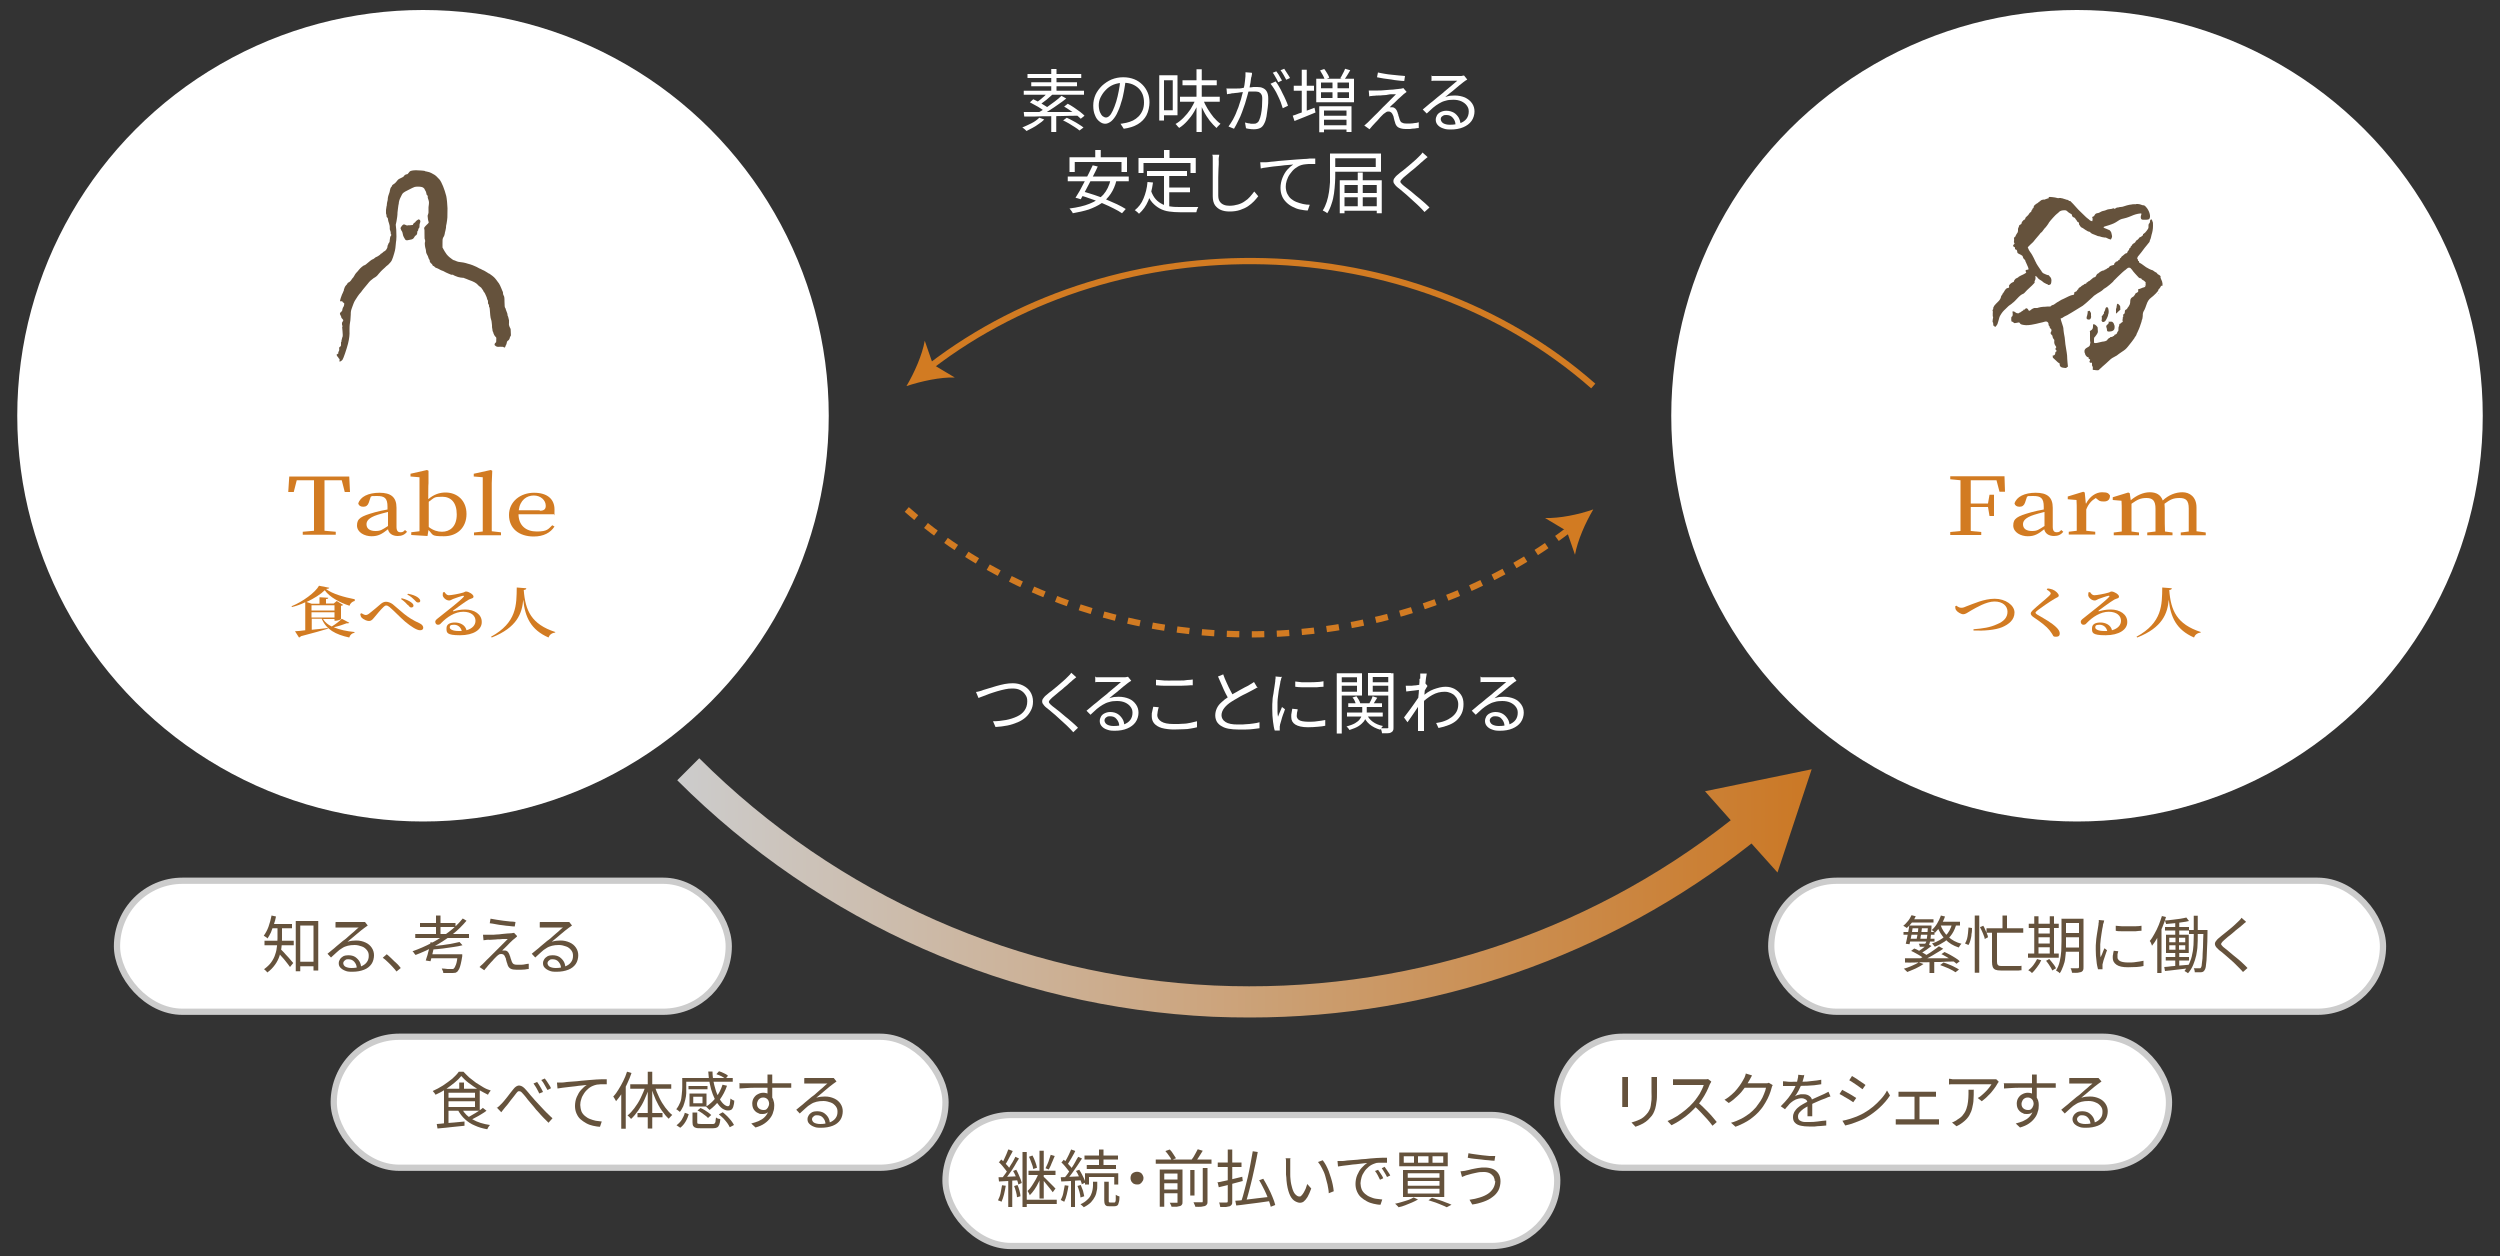 <svg viewBox="0 0 1000 502.5" version="1.1" xmlns:xlink="http://www.w3.org/1999/xlink" xmlns="http://www.w3.org/2000/svg" data-name="レイヤー_1" id="_レイヤー_1">
  
  <rect x="0" y="0" width="1000" height="502.5" fill="#333333" stroke="none"/>
  
  <defs>
    <style>
      .st0 {
        fill: #d27b22;
      }

      .st1 {
        fill: #65523c;
      }

      .st2, .st3 {
        fill: #fff;
      }

      .st4 {
        stroke-dasharray: 5 5;
      }

      .st4, .st5 {
        fill: none;
        stroke: #d27b22;
      }

      .st4, .st5, .st3 {
        stroke-miterlimit: 10;
        stroke-width: 2.5px;
      }

      .st3 {
        stroke: #ccc;
      }

      .st6 {
        fill: url(#_名称未設定グラデーション_12);
      }
    </style>
    <linearGradient gradientUnits="userSpaceOnUse" y2="355.1" x2="724.7" y1="355.1" x1="270.9" data-name="名称未設定グラデーション 12" id="_名称未設定グラデーション_12">
      <stop stop-color="#ccc" offset="0"></stop>
      <stop stop-color="#cb7825" offset="1"></stop>
    </linearGradient>
  </defs>
  <g>
    <path d="M415.8,47.1l1.9.7c-.6.6-1.3,1.2-2.1,1.7-.8.6-1.6,1.1-2.5,1.6-.9.5-1.7.9-2.5,1.3-.1-.1-.3-.3-.5-.5-.2-.2-.4-.3-.6-.5-.2-.2-.4-.3-.6-.4,1.2-.5,2.5-1.1,3.7-1.7s2.3-1.4,3.1-2.2ZM409.5,36.3h24.1v1.6h-24.1v-1.6ZM409.6,44.8c1.3,0,2.8,0,4.4,0,1.7,0,3.4,0,5.3,0,1.9,0,3.8,0,5.8,0,2,0,4,0,6-.1v1.6c-2.1,0-4,0-5.9.1-1.9,0-3.9.1-5.7.1-1.9,0-3.6,0-5.3.1-1.7,0-3.1,0-4.5,0l-.2-1.7ZM411,29.6h21.5v1.6h-21.5v-1.6ZM412,40.9l1.3-1.2c.7.3,1.4.7,2.2,1.1.8.4,1.5.9,2.2,1.3.7.4,1.3.8,1.7,1.2l-1.5,1.3c-.4-.4-1-.8-1.6-1.2s-1.4-.9-2.2-1.3-1.5-.8-2.2-1.2ZM412.5,32.9h18.3v1.6h-18.3v-1.6ZM419.1,36.9l1.9.9c-.8.7-1.6,1.4-2.4,2.1-.9.7-1.7,1.3-2.4,1.8l-1.5-.8c.5-.3,1-.8,1.6-1.2.5-.5,1.1-.9,1.6-1.4.5-.5.9-.9,1.3-1.3ZM424.7,38.4l1.8,1c-.9.8-2,1.5-3.1,2.3s-2.3,1.6-3.4,2.3c-1.1.7-2.2,1.4-3.3,1.9l-1.3-.9c1-.6,2.1-1.2,3.2-2,1.1-.8,2.2-1.6,3.3-2.4,1.1-.8,2-1.6,2.7-2.3ZM420.5,27.6h2.1v9.7h-2.1v-9.7ZM420.5,45.3h2v7.5h-2v-7.5ZM425.2,48.2l1.5-1.1c.8.3,1.6.8,2.4,1.2.9.5,1.7.9,2.4,1.4.8.5,1.4.9,1.9,1.3l-1.6,1.2c-.5-.4-1.1-.9-1.8-1.3-.8-.5-1.6-1-2.4-1.5s-1.7-.9-2.5-1.3ZM425.7,42.6l1.4-1.1c.8.4,1.6.9,2.5,1.5.8.6,1.6,1.1,2.4,1.7.7.6,1.4,1.1,1.8,1.6l-1.5,1.2c-.5-.5-1.1-1-1.8-1.6-.7-.6-1.5-1.2-2.4-1.7-.8-.6-1.7-1.1-2.5-1.6Z" class="st2"></path>
    <path d="M450.3,31.9c-.2,1.4-.4,2.9-.7,4.5-.3,1.6-.6,3.1-1.1,4.5-.5,1.9-1.2,3.5-1.8,4.7-.7,1.3-1.4,2.2-2.2,2.9-.8.6-1.6,1-2.4,1s-1.6-.3-2.3-.9c-.8-.6-1.4-1.4-1.8-2.5-.5-1.1-.7-2.4-.7-3.9s.3-2.9.9-4.3c.6-1.3,1.5-2.5,2.6-3.6,1.1-1,2.4-1.9,3.8-2.5,1.5-.6,3-.9,4.7-.9s3.1.3,4.4.8c1.3.5,2.4,1.3,3.3,2.2.9.9,1.6,2,2.1,3.2.5,1.2.7,2.5.7,3.9s-.4,3.6-1.2,5.1c-.8,1.5-2,2.7-3.5,3.6s-3.4,1.5-5.6,1.8l-1.3-2c.4,0,.9-.1,1.3-.2s.8-.1,1.1-.2c.9-.2,1.7-.5,2.6-.9.8-.4,1.6-1,2.2-1.6.7-.7,1.2-1.5,1.6-2.4.4-.9.6-2,.6-3.2s-.2-2.2-.5-3.1c-.4-1-.9-1.8-1.6-2.5s-1.6-1.3-2.6-1.7c-1-.4-2.2-.6-3.5-.6s-2.9.3-4.1.8c-1.2.5-2.3,1.3-3.1,2.2-.9.9-1.5,1.9-2,2.9s-.7,2.1-.7,3.1.2,2.1.5,2.8c.3.7.7,1.3,1.1,1.6.4.3.9.5,1.3.5s.9-.2,1.3-.6c.5-.4.9-1.1,1.4-2.1.5-1,.9-2.2,1.4-3.7.4-1.3.7-2.7,1-4.2.3-1.5.5-2.9.6-4.4h2.3Z" class="st2"></path>
    <path d="M463.7,30.1h1.9v18.1h-1.9v-18.1ZM464.8,30.1h6.2v16h-6.2v-2h4.3v-12h-4.3v-2ZM478.2,39.8l1.6.5c-.6,1.5-1.3,2.9-2.1,4.3s-1.8,2.7-2.8,3.8c-1,1.1-2.1,2.1-3.3,2.8,0-.2-.2-.3-.4-.5-.2-.2-.3-.4-.5-.6-.2-.2-.3-.4-.5-.5,1.1-.6,2.2-1.5,3.2-2.5,1-1,2-2.2,2.8-3.4.8-1.3,1.5-2.6,2-3.9ZM472,38.7h15.9v2h-15.9v-2ZM473,32.1h13.7v2h-13.7v-2ZM478.6,27.7h2.1v25.1h-2.1v-25.1ZM481.2,39.8c.5,1.3,1.1,2.5,1.9,3.8s1.6,2.4,2.4,3.4c.9,1,1.8,1.9,2.7,2.5-.1.1-.3.3-.5.5-.2.2-.4.4-.6.6-.2.2-.3.4-.5.6-.9-.8-1.8-1.8-2.7-2.9-.9-1.2-1.7-2.4-2.4-3.8-.7-1.4-1.4-2.8-1.9-4.2l1.6-.5Z" class="st2"></path>
    <path d="M490.9,35.4c.4,0,.9,0,1.2,0s.8,0,1.2,0c.4,0,.9,0,1.6,0,.7,0,1.4,0,2.1-.2s1.5-.1,2.3-.2c.8,0,1.4-.1,2.1-.2.6,0,1.1,0,1.5,0,.8,0,1.6.1,2.2.4.7.3,1.2.7,1.6,1.4.4.7.6,1.6.6,2.9s0,2.2-.2,3.5-.3,2.4-.5,3.6c-.2,1.1-.5,2.1-.9,2.8-.4.9-1,1.5-1.6,1.8s-1.5.5-2.4.5-1.1,0-1.7-.1c-.6,0-1.1-.2-1.6-.3l-.4-2.3c.4.1.8.2,1.2.3.4,0,.8.1,1.2.2.4,0,.7,0,.9,0,.5,0,1,0,1.4-.3.4-.2.8-.6,1-1.2.3-.6.5-1.4.7-2.3s.3-1.9.4-3c0-1.1.1-2.1.1-3.1s-.1-1.5-.4-1.9c-.2-.4-.6-.7-1-.9-.4-.1-1-.2-1.5-.2s-1.1,0-1.9,0c-.8,0-1.6.1-2.5.2-.9,0-1.7.2-2.5.3-.8,0-1.4.2-1.8.2-.3,0-.7,0-1.2.2-.5,0-.9.1-1.3.2l-.2-2.4ZM500.8,29.3c0,.3,0,.5-.1.8,0,.3-.1.6-.2.8,0,.3-.2.8-.2,1.3,0,.6-.2,1.2-.3,1.8s-.2,1.2-.4,1.8c-.2.8-.4,1.6-.7,2.6-.3,1-.6,2-.9,3.1-.4,1.1-.8,2.2-1.2,3.4-.4,1.1-.9,2.3-1.5,3.4-.5,1.1-1.1,2.2-1.7,3.2l-2.2-.9c.6-.8,1.2-1.8,1.8-2.8.5-1,1.1-2.1,1.5-3.3.5-1.1.9-2.2,1.2-3.3.4-1.1.7-2.1.9-3.1.3-.9.5-1.8.6-2.4.3-1.1.5-2.2.6-3.4.2-1.2.2-2.3.2-3.4l2.5.2ZM510.2,32.5c.4.5.9,1.2,1.4,2.1s1,1.7,1.4,2.7c.5.9.9,1.8,1.3,2.7.4.9.7,1.6.9,2.3l-2.1,1c-.2-.7-.5-1.5-.8-2.4s-.8-1.8-1.2-2.7c-.4-.9-.9-1.8-1.4-2.6-.5-.8-1-1.5-1.5-2.1l2-.9ZM510.5,28.5c.2.3.5.7.8,1.1.3.4.5.9.8,1.4.3.5.5.9.7,1.2l-1.5.7c-.2-.4-.4-.8-.6-1.2-.3-.5-.5-.9-.8-1.4-.3-.5-.5-.9-.8-1.2l1.5-.6ZM513.6,27.4c.2.3.5.8.8,1.2.3.5.6.9.9,1.4.3.4.5.8.7,1.2l-1.5.7c-.3-.6-.7-1.3-1.1-2-.4-.7-.8-1.3-1.2-1.8l1.5-.6Z" class="st2"></path>
    <path d="M517,46.3c.7-.2,1.6-.5,2.5-.9,1-.3,2-.7,3.1-1.1,1.1-.4,2.2-.8,3.2-1.2l.4,1.9c-1.5.6-3,1.2-4.4,1.8-1.5.6-2.8,1.1-4,1.6l-.7-2.1ZM517.5,34.3h8.1v2h-8.1v-2ZM520.7,27.9h2v17.9h-2v-17.9ZM526.5,31.5h15.1v9.4h-15.1v-9.4ZM527.7,42.5h12.9v10.3h-2v-8.6h-9v8.7h-1.9v-10.4ZM527.9,28.2l1.8-.6c.4.5.8,1.1,1.2,1.8s.7,1.2.8,1.7l-1.8.7c-.2-.5-.4-1.1-.8-1.8-.4-.7-.8-1.3-1.1-1.9ZM528.4,33v2.3h11.2v-2.3h-11.2ZM528.4,36.9v2.3h11.2v-2.3h-11.2ZM528.7,46.3h10.9v1.6h-10.9v-1.6ZM528.7,50.1h10.9v1.7h-10.9v-1.7ZM533,32.4h2v7.6h-2v-7.6ZM538,27.5l2.1.6c-.4.6-.8,1.3-1.2,2-.4.7-.8,1.2-1.2,1.7l-1.6-.5c.3-.5.7-1.1,1-1.8.4-.7.7-1.3.9-1.9Z" class="st2"></path>
    <path d="M562.6,36.8c-.3.2-.5.4-.8.6s-.5.4-.7.6c-.3.2-.6.6-1.1,1-.5.4-1,.9-1.5,1.4-.5.5-1,1-1.5,1.4-.5.4-.8.8-1.1,1.1.1,0,.3,0,.5,0,.2,0,.4,0,.5,0,.5,0,1,.3,1.3.6s.6.8.8,1.4c0,.3.2.6.3.9,0,.4.2.7.3,1.1s.2.7.3,1c.2.5.4.9.8,1.1.3.2.9.4,1.6.4s1.2,0,1.9,0c.6,0,1.2-.1,1.8-.2.6,0,1.1-.2,1.5-.3v2.3c-.5,0-1,.1-1.6.2-.6,0-1.3.1-1.9.2-.7,0-1.2,0-1.7,0-1.1,0-2-.2-2.7-.5-.7-.3-1.2-.9-1.5-1.8,0-.3-.2-.6-.3-1s-.2-.8-.3-1.2c0-.4-.2-.7-.3-1-.2-.5-.4-.8-.7-1.1-.3-.2-.6-.4-1-.4s-.7,0-1.1.3c-.3.2-.6.4-1,.7-.2.2-.5.5-.8.8s-.7.7-1.1,1.2-.8.9-1.3,1.4-.9,1-1.3,1.4c-.4.5-.8.9-1.1,1.3l-2.1-1.5c.2-.1.4-.3.6-.5.2-.2.5-.4.8-.7.2-.2.5-.5,1-1,.5-.5,1.1-1.1,1.8-1.8s1.5-1.4,2.2-2.2,1.6-1.6,2.4-2.4c.8-.8,1.5-1.5,2.2-2.2.7-.7,1.2-1.2,1.7-1.7-.4,0-.9,0-1.5,0-.6,0-1.2,0-1.9.2s-1.3.1-2,.2-1.2.1-1.8.1c-.5,0-1,0-1.3.1-.5,0-.9,0-1.2.1-.4,0-.7,0-1,.2l-.2-2.4c.3,0,.7,0,1.1,0,.4,0,.8,0,1.3,0,.3,0,.8,0,1.4,0,.6,0,1.4,0,2.2-.1s1.6-.1,2.5-.2c.8,0,1.6-.1,2.3-.2s1.3-.1,1.7-.2c.2,0,.5,0,.7-.1.3,0,.4-.1.6-.2l1.3,1.5ZM551.2,29c.8.2,1.6.3,2.6.5,1,.2,2,.3,3,.4,1,.1,2,.2,2.9.3.9,0,1.7.2,2.3.2l-.3,2c-.7,0-1.5-.1-2.4-.2s-1.9-.2-2.8-.4c-1-.1-2-.3-3-.4-1-.2-1.9-.3-2.7-.5l.4-2Z" class="st2"></path>
    <path d="M572.8,30.4c.3,0,.6,0,1,0,.4,0,.7,0,.9,0s.7,0,1.4,0c.6,0,1.3,0,2.1,0,.8,0,1.6,0,2.4,0,.8,0,1.5,0,2.1,0,.6,0,1.1,0,1.4,0,.4,0,.7,0,.9-.1s.4,0,.6-.1l1.3,1.6c-.2.2-.5.3-.8.5s-.5.4-.8.6c-.3.3-.8.6-1.4,1.1-.6.5-1.2,1-1.9,1.6s-1.4,1.2-2.1,1.7c-.7.6-1.3,1.1-1.8,1.5.6-.2,1.3-.4,1.9-.5.7,0,1.3-.1,1.9-.1,1.5,0,2.9.3,4.1.8,1.2.6,2.1,1.3,2.8,2.3s1,2.1,1,3.3-.4,2.7-1.2,3.8c-.8,1.1-1.9,1.9-3.3,2.5-1.4.6-3.1.9-5,.9s-2.3-.2-3.2-.5c-.9-.3-1.6-.8-2.1-1.4s-.7-1.3-.7-2,.2-1.2.5-1.8c.3-.5.8-1,1.5-1.3.6-.3,1.4-.5,2.2-.5,1.2,0,2.2.3,3.1.8.8.5,1.4,1.2,1.9,2,.4.8.7,1.7.7,2.6l-2,.3c0-1.2-.4-2.1-1.1-2.9-.7-.8-1.5-1.1-2.6-1.1s-1.1.2-1.6.5-.6.8-.6,1.2.3,1.2,1,1.6c.7.4,1.6.6,2.6.6,1.6,0,2.9-.2,4.1-.6,1.1-.4,2-1,2.6-1.8.6-.8.9-1.8.9-2.9s-.3-1.7-.8-2.4c-.5-.7-1.3-1.3-2.2-1.7s-2-.6-3.2-.6-2.2.1-3.1.4c-.9.2-1.8.6-2.6,1.1s-1.6,1-2.4,1.7-1.6,1.5-2.5,2.3l-1.6-1.6c.6-.5,1.2-1,1.9-1.6.7-.6,1.4-1.2,2.1-1.7.7-.6,1.3-1.1,1.9-1.6s1.1-.9,1.5-1.2c.4-.3.9-.7,1.4-1.2.6-.5,1.2-1,1.8-1.5.6-.5,1.2-1,1.8-1.5.6-.5,1-.9,1.4-1.2-.3,0-.7,0-1.3,0-.6,0-1.2,0-1.9,0-.7,0-1.4,0-2.1,0-.7,0-1.3,0-1.9,0-.6,0-1,0-1.3,0s-.6,0-.9,0c-.3,0-.6,0-.9.1v-2.3Z" class="st2"></path>
    <path d="M427.1,70.6h24.4v1.9h-24.4v-1.9ZM444.3,71.8l2.3.3c-.5,2.1-1.3,3.9-2.3,5.4-1,1.5-2.3,2.8-3.7,3.8-1.5,1-3.2,1.8-5.1,2.5-1.9.6-4.1,1.1-6.4,1.5,0-.2-.2-.4-.3-.6-.2-.2-.3-.5-.5-.7s-.3-.4-.5-.6c3.1-.4,5.8-1,8-1.9,2.3-.9,4.1-2.1,5.5-3.6,1.4-1.6,2.4-3.6,3-6.2ZM427.9,62.9h22.9v5.9h-2.2v-4h-18.7v4h-2.1v-5.9ZM437,66.1l2.1.5c-.5,1.1-1,2.2-1.6,3.3-.6,1.2-1.2,2.3-1.8,3.5-.6,1.2-1.2,2.3-1.8,3.4-.6,1.1-1.1,2-1.6,2.9l-2.1-.6c.5-.8,1.1-1.8,1.7-2.8.6-1.1,1.2-2.2,1.8-3.4.6-1.2,1.2-2.3,1.8-3.5.6-1.2,1.1-2.2,1.6-3.3ZM431.8,78.1l1.4-1.5c1.5.4,3,.9,4.6,1.4,1.6.5,3.1,1.1,4.7,1.8s3,1.3,4.3,1.9,2.5,1.3,3.5,1.9l-1.5,1.7c-.9-.6-2-1.3-3.3-1.9-1.3-.7-2.7-1.3-4.3-2-1.5-.7-3.1-1.3-4.7-1.8-1.6-.6-3.1-1.1-4.6-1.5ZM438.1,60h2.2v4.4h-2.2v-4.4Z" class="st2"></path>
    <path d="M459.1,72.8l2.1.2c-.4,2.8-1,5.2-1.9,7.3-.9,2.1-2.1,3.8-3.7,5.2-.1-.1-.3-.3-.5-.5-.2-.2-.4-.3-.6-.5s-.4-.3-.6-.4c1.5-1.2,2.7-2.7,3.5-4.7.8-1.9,1.4-4.1,1.6-6.6ZM455.3,63.2h23v6h-2.1v-4h-18.8v4h-2v-6ZM460.4,76.3c.5,1.4,1.1,2.5,1.9,3.4.8.9,1.7,1.5,2.7,2,1,.5,2.1.8,3.3.9,1.2.2,2.5.2,3.9.2h6c.5,0,.9,0,1.1,0,0,.2-.2.4-.3.6-.1.3-.2.5-.3.8,0,.3-.1.5-.2.7h-6.4c-1.6,0-3.1-.1-4.5-.3-1.4-.2-2.6-.6-3.7-1.2-1.1-.6-2.1-1.4-3-2.4s-1.6-2.4-2.2-4.1l1.7-.7ZM458.8,68.4h16v2h-16v-2ZM465.6,60h2.2v4.5h-2.2v-4.5ZM465.6,69.4h2.1v13.9l-2.1-.3v-13.6ZM466.7,75h9.3v1.9h-9.3v-1.9Z" class="st2"></path>
    <path d="M487.7,61.7c0,.5-.1.9-.2,1.4s0,.9,0,1.4c0,.8,0,1.7-.1,2.9s0,2.3-.1,3.6c0,1.3,0,2.5,0,3.8,0,1.3,0,2.4,0,3.4s.2,1.8.6,2.4c.4.6.9,1,1.6,1.3.7.3,1.5.4,2.3.4,1.2,0,2.4-.2,3.4-.5,1-.3,1.9-.7,2.7-1.3.8-.5,1.5-1.1,2.1-1.8.6-.7,1.2-1.4,1.7-2.1l1.6,1.9c-.5.7-1.1,1.3-1.7,2-.7.7-1.5,1.4-2.4,2-.9.6-2,1.1-3.2,1.5-1.2.4-2.6.6-4.1.6s-2.5-.2-3.5-.6-1.8-1.1-2.4-1.9c-.6-.9-.9-2.1-.9-3.6s0-1.7,0-2.7c0-1,0-2,0-3.1s0-2.1,0-3.1c0-1,0-2,0-2.8,0-.9,0-1.6,0-2.1s0-1,0-1.5c0-.5,0-.9-.2-1.3h2.8Z" class="st2"></path>
    <path d="M504.1,64.9c.5,0,1,0,1.4,0,.4,0,.8,0,1,0,.4,0,1.1-.1,1.9-.2.8,0,1.8-.2,2.9-.3,1.1-.1,2.2-.2,3.5-.3,1.2-.1,2.5-.2,3.8-.3,1,0,2-.2,2.9-.2.9,0,1.7-.1,2.5-.2.8,0,1.5,0,2.1,0v2.2c-.5,0-1.1,0-1.8,0-.7,0-1.3,0-2,.1-.6,0-1.2.2-1.7.3-1,.3-1.8.8-2.6,1.4-.8.6-1.4,1.4-2,2.2-.6.8-1,1.7-1.3,2.6-.3.9-.4,1.7-.4,2.5s.2,2,.6,2.8c.4.8.9,1.5,1.5,2,.6.5,1.4,1,2.2,1.3s1.7.6,2.6.8c.9.2,1.8.3,2.7.3l-.8,2.3c-1,0-2-.2-3.1-.4s-2-.6-3-1.1-1.8-1.1-2.5-1.8c-.7-.7-1.3-1.5-1.7-2.5-.4-1-.6-2-.6-3.3s.3-2.8.8-4c.5-1.2,1.1-2.3,1.9-3.2s1.6-1.6,2.4-2.1c-.6,0-1.3.2-2.2.2s-1.8.2-2.8.3c-1,.1-2,.2-3,.3-1,.1-1.9.3-2.8.4-.9.1-1.6.2-2.2.4l-.2-2.4Z" class="st2"></path>
    <path d="M532,61.4h2.1v8c0,1.2,0,2.4-.1,3.8s-.2,2.8-.4,4.2c-.2,1.4-.5,2.8-1,4.2-.4,1.3-1,2.6-1.7,3.7-.1-.1-.3-.2-.5-.4-.2-.1-.5-.3-.7-.4-.2-.1-.4-.2-.6-.3.7-1.1,1.2-2.3,1.6-3.5s.7-2.6.9-3.9c.2-1.3.3-2.6.4-3.9,0-1.3,0-2.4,0-3.5v-8ZM533.3,61.4h19.1v7.3h-19.1v-1.9h17v-3.5h-17v-1.9ZM535.8,72.1h16.9v13.2h-2v-11.3h-12.9v11.3h-1.9v-13.2ZM536.8,77.2h14.9v1.7h-14.9v-1.7ZM536.8,82.5h14.9v1.8h-14.9v-1.8ZM543.1,69h2v14.4h-2v-14.4Z" class="st2"></path>
    <path d="M571.1,62.8c-.3.2-.6.5-1,.8-.4.3-.7.6-.9.8-.5.4-1.1.9-1.7,1.5s-1.4,1.1-2.1,1.8c-.8.6-1.5,1.2-2.2,1.8-.7.6-1.3,1.1-1.8,1.5-.5.5-.9.9-1.1,1.2-.2.3-.2.6,0,.9.2.3.6.7,1.2,1.2.5.4,1.1.9,1.8,1.4s1.4,1.1,2.1,1.7c.7.6,1.5,1.3,2.3,1.9.8.7,1.5,1.3,2.2,1.9.7.6,1.4,1.3,1.9,1.8l-2,1.8c-.6-.7-1.2-1.3-1.9-2-.5-.5-1.1-1.1-1.8-1.7-.7-.7-1.5-1.3-2.3-2.1s-1.6-1.4-2.4-2.1-1.5-1.3-2.2-1.8c-.9-.7-1.4-1.4-1.7-1.9-.2-.6-.2-1.1.1-1.7.3-.5.9-1.2,1.7-1.8.5-.4,1.1-1,1.9-1.5.7-.6,1.5-1.2,2.3-1.9s1.5-1.3,2.2-1.9c.7-.6,1.3-1.2,1.7-1.6.3-.3.6-.6.9-.9s.5-.6.7-.9l2,1.8Z" class="st2"></path>
  </g>
  <g>
    <path d="M390.3,276.8c.5,0,1-.2,1.5-.3.5-.1,1-.3,1.5-.5.6-.2,1.3-.4,2.3-.7.9-.3,1.9-.6,3-.9,1.1-.3,2.2-.6,3.3-.8s2.2-.3,3.2-.3c1.5,0,2.9.3,4.1.9,1.2.6,2.2,1.4,2.9,2.5.7,1.1,1.1,2.4,1.1,3.9s-.3,2.5-.8,3.5c-.5,1-1.2,2-2.1,2.8-.9.8-2,1.5-3.2,2-1.2.5-2.6,1-4.1,1.3-1.5.3-3.1.5-4.8.6l-1-2.3c1.8,0,3.5-.2,5.2-.5,1.6-.3,3.1-.8,4.4-1.4,1.3-.6,2.3-1.4,3-2.4.7-1,1.1-2.2,1.1-3.6s-.2-1.8-.7-2.6c-.5-.8-1.1-1.4-2-1.9-.9-.5-1.9-.7-3.2-.7s-1.9.1-2.9.3c-1.1.2-2.1.5-3.2.8s-2.1.7-3.1,1c-1,.4-1.9.7-2.6,1-.8.3-1.4.5-1.8.7l-1-2.4Z" class="st2"></path>
    <path d="M430.5,270.9c-.3.2-.6.5-1,.8s-.7.6-.9.8c-.5.4-1.1.9-1.7,1.5-.7.6-1.4,1.1-2.1,1.8-.8.6-1.5,1.2-2.2,1.8-.7.6-1.3,1.1-1.8,1.5-.5.5-.9.9-1.1,1.2-.2.3-.2.6,0,.9.2.3.6.7,1.2,1.2.5.4,1.1.9,1.8,1.4.7.5,1.4,1.1,2.1,1.7.7.6,1.5,1.3,2.3,1.9.8.7,1.5,1.3,2.2,1.9.7.6,1.4,1.3,1.9,1.8l-1.9,1.8c-.6-.7-1.2-1.3-1.9-2-.5-.5-1.1-1.1-1.8-1.7-.7-.7-1.5-1.3-2.3-2.1s-1.6-1.4-2.4-2.1c-.8-.7-1.5-1.3-2.2-1.8-.9-.7-1.4-1.4-1.7-1.9-.2-.6-.2-1.1.1-1.7.3-.5.9-1.2,1.7-1.8.5-.4,1.1-1,1.9-1.5.7-.6,1.5-1.2,2.3-1.9s1.5-1.3,2.2-1.9c.7-.6,1.3-1.2,1.7-1.6.3-.3.6-.6.9-.9s.5-.6.7-.9l2,1.8Z" class="st2"></path>
    <path d="M438.5,270.9c.3,0,.6,0,1,0,.4,0,.7,0,.9,0s.7,0,1.4,0c.6,0,1.3,0,2.1,0,.8,0,1.6,0,2.4,0,.8,0,1.5,0,2.1,0s1.1,0,1.4,0c.4,0,.7,0,.9-.1s.4,0,.5-.1l1.3,1.6c-.2.2-.5.3-.8.5-.3.2-.5.4-.8.6-.3.3-.8.6-1.4,1.1s-1.2,1-1.9,1.6-1.4,1.2-2.1,1.7c-.7.6-1.3,1.1-1.8,1.5.6-.2,1.3-.4,1.9-.5.6,0,1.3-.1,1.9-.1,1.5,0,2.9.3,4.1.8s2.1,1.3,2.8,2.3c.7,1,1,2.1,1,3.3s-.4,2.7-1.2,3.8c-.8,1.1-1.9,1.9-3.3,2.5-1.4.6-3.1.9-5,.9s-2.3-.2-3.2-.5c-.9-.3-1.6-.8-2.1-1.4-.5-.6-.7-1.3-.7-2s.2-1.2.5-1.8c.3-.5.8-1,1.5-1.3.6-.3,1.4-.5,2.2-.5,1.2,0,2.2.3,3,.8s1.4,1.2,1.9,2,.7,1.7.7,2.6l-2,.3c0-1.2-.4-2.1-1.1-2.9-.6-.8-1.5-1.1-2.6-1.1s-1.1.2-1.6.5c-.4.3-.6.8-.6,1.2s.3,1.2,1,1.6c.7.4,1.6.6,2.6.6,1.6,0,2.9-.2,4.1-.6,1.1-.4,2-1,2.6-1.8.6-.8.9-1.8.9-2.9s-.3-1.7-.8-2.4-1.3-1.3-2.2-1.7c-.9-.4-2-.6-3.2-.6s-2.2.1-3.1.4c-.9.2-1.8.6-2.6,1.1-.8.5-1.6,1-2.4,1.7-.8.7-1.6,1.5-2.5,2.3l-1.6-1.6c.6-.5,1.2-1,1.9-1.6s1.4-1.2,2.1-1.7c.7-.6,1.3-1.1,1.9-1.6s1.1-.9,1.5-1.2c.4-.3.9-.7,1.4-1.2.6-.5,1.2-1,1.8-1.5.6-.5,1.2-1,1.8-1.5.6-.5,1-.9,1.4-1.2-.3,0-.7,0-1.3,0-.6,0-1.2,0-1.9,0-.7,0-1.4,0-2.1,0-.7,0-1.3,0-1.9,0-.6,0-1,0-1.3,0s-.6,0-.9,0-.6,0-.9.1v-2.3Z" class="st2"></path>
    <path d="M463.5,282.9c-.2.5-.3,1.1-.4,1.6,0,.5-.2,1-.2,1.5,0,1,.5,1.9,1.6,2.6,1.1.7,2.7,1,4.9,1s2.5,0,3.7-.1c1.2,0,2.2-.2,3.2-.4,1-.2,1.8-.4,2.5-.6v2.4c-.6.2-1.4.3-2.4.5s-2,.3-3.2.3c-1.2,0-2.4.1-3.7.1s-3.4-.2-4.8-.6c-1.3-.4-2.3-1-3-1.8-.7-.8-1-1.8-1-2.9s0-1.4.2-2c.1-.6.3-1.2.4-1.8l2.2.2ZM462.4,271.9c1,.1,2.1.2,3.3.3s2.5,0,3.9,0,1.8,0,2.7,0,1.7,0,2.6-.2c.8,0,1.6-.1,2.2-.2v2.3c-.6,0-1.3,0-2.2.1s-1.7,0-2.6.1c-.9,0-1.8,0-2.7,0-1.4,0-2.7,0-3.8,0-1.2,0-2.3-.1-3.4-.2v-2.3Z" class="st2"></path>
    <path d="M503.2,274.8c-.3.2-.6.4-1,.6s-.7.4-1.1.6c-.5.3-1,.5-1.7.9s-1.4.7-2.2,1.1c-.8.4-1.5.8-2.3,1.3-.8.4-1.5.9-2.2,1.3-1.3.8-2.3,1.7-3,2.6-.7.9-1.1,1.9-1.1,2.9s.5,2,1.6,2.7c1.1.7,2.7,1,4.9,1s2.1,0,3.1-.1c1.1,0,2.1-.2,3.1-.3,1-.1,1.8-.3,2.5-.5v2.4c-.7.1-1.5.2-2.4.3s-1.9.2-3,.2c-1.1,0-2.2,0-3.3,0s-2.5-.1-3.6-.3c-1.1-.2-2-.5-2.8-1-.8-.4-1.4-1-1.9-1.7-.4-.7-.7-1.6-.7-2.6s.2-1.9.6-2.8c.4-.9,1-1.7,1.8-2.4.8-.8,1.7-1.5,2.8-2.2.7-.5,1.4-.9,2.2-1.4.8-.4,1.6-.9,2.3-1.3.8-.4,1.5-.8,2.2-1.2.7-.3,1.2-.6,1.7-.9.4-.2.7-.5,1-.6.3-.2.6-.4.9-.6l1.2,2ZM489.3,269.8c.4,1.2.9,2.3,1.4,3.4s1,2.2,1.5,3.1c.5,1,1,1.8,1.4,2.6l-1.9,1.1c-.5-.8-.9-1.6-1.5-2.7-.5-1-1-2.1-1.5-3.3-.5-1.2-1-2.3-1.5-3.4l2.2-.9Z" class="st2"></path>
    <path d="M512.8,270.5c0,.1,0,.3-.2.6s-.1.5-.2.7c0,.2-.1.4-.2.6,0,.5-.2,1.1-.3,1.8-.1.7-.3,1.4-.4,2.1s-.2,1.5-.3,2.3-.2,1.5-.2,2.3c0,.7,0,1.4,0,2s0,1.3,0,1.9c0,.6.1,1.2.2,1.9.2-.4.3-.9.5-1.3.2-.5.4-.9.6-1.4.2-.5.4-.9.5-1.2l1.2.9c-.2.7-.5,1.4-.8,2.2-.3.8-.5,1.5-.7,2.3-.2.7-.4,1.3-.5,1.7,0,.2,0,.4-.1.7,0,.2,0,.4,0,.6,0,.1,0,.3,0,.5,0,.2,0,.3,0,.5h-2c-.3-.8-.5-2.1-.7-3.6-.2-1.5-.3-3.2-.3-5.1s0-2,.1-3.1c0-1.1.2-2.1.4-3.1.1-1,.3-1.9.4-2.7.1-.8.2-1.5.3-2.1,0-.3,0-.7.1-1s0-.7,0-.9l2.4.2ZM519.1,283.8c-.1.5-.2.9-.3,1.3,0,.4-.1.8-.1,1.2s0,.6.2.9c.1.3.4.6.7.8s.8.4,1.4.5c.6.1,1.4.2,2.3.2s2.4,0,3.5-.2c1.1-.1,2.2-.3,3.3-.5v2.3c-.8.2-1.8.3-3,.4-1.1.1-2.4.2-3.9.2-2.3,0-4-.4-5.1-1.1-1.1-.7-1.6-1.7-1.6-3s0-.9.1-1.5.2-1.1.3-1.8l2,.2ZM518.1,272.6c.7.1,1.6.2,2.6.3,1,0,2,0,3.1,0,1.1,0,2.1,0,3.1-.1,1,0,1.8-.2,2.5-.3v2.2c-.7,0-1.6.1-2.6.2-1,0-2,0-3,0s-2.1,0-3.1,0c-1,0-1.9-.1-2.6-.2v-2.2Z" class="st2"></path>
    <path d="M534.7,269.3h2v24.1h-2v-24.1ZM535.8,272.9h7.7v1.4h-7.7v-1.4ZM536,269.3h8.8v8.9h-8.8v-1.5h6.8v-5.8h-6.8v-1.5ZM544.8,282h1.9v2.7c0,.6,0,1.2-.2,1.9s-.5,1.3-.9,1.9c-.5.6-1.2,1.3-2.1,1.9s-2.2,1.1-3.7,1.6c-.1-.2-.3-.4-.5-.7-.2-.3-.5-.5-.7-.7,1.4-.4,2.5-.8,3.4-1.3.8-.5,1.5-1,1.9-1.6.4-.5.7-1.1.8-1.6.1-.5.2-1,.2-1.5v-2.7ZM538.8,285h14.3v1.6h-14.3v-1.6ZM539.3,281.3h13.5v1.5h-13.5v-1.5ZM541,279l1.6-.5c.3.4.6.9.9,1.4.3.5.5,1,.6,1.4l-1.7.5c-.1-.4-.3-.9-.5-1.4-.2-.5-.5-1-.9-1.4ZM546.7,285.7c.5,1.2,1.3,2.2,2.4,3,1.1.8,2.5,1.4,4.1,1.7-.2.2-.4.4-.6.7s-.4.6-.5.8c-1.7-.5-3.1-1.2-4.3-2.2-1.2-1-2-2.3-2.6-3.8l1.6-.3ZM556.4,269.3v1.5h-7.3v5.9h7.3v1.5h-9.2v-9h9.2ZM549,278.5l1.9.6c-.3.5-.7,1.1-1,1.6s-.6,1-.9,1.4l-1.4-.5c.2-.4.5-.9.8-1.5.3-.6.5-1.1.6-1.5ZM548.4,272.9h7.8v1.4h-7.8v-1.4ZM555.4,269.3h2v21.6c0,.6,0,1-.2,1.3-.1.3-.4.6-.8.8-.3.2-.8.3-1.4.3s-1.3,0-2.2,0c0-.3-.1-.6-.2-1-.1-.4-.2-.7-.4-1,.6,0,1.2,0,1.7,0h1c.2,0,.3,0,.4-.1s0-.2,0-.4v-21.6Z" class="st2"></path>
    <path d="M568.3,275.9c-.2,0-.6,0-1,.1s-1,.1-1.5.2c-.6,0-1.2.2-1.7.2-.6,0-1.1.2-1.6.2l-.2-2.3c.3,0,.6,0,.9,0,.3,0,.6,0,.9,0,.4,0,.9,0,1.4-.1.6,0,1.1-.1,1.7-.2.6,0,1.2-.2,1.7-.3.5,0,1-.2,1.3-.3l.8,1c-.2.2-.3.5-.5.8-.2.3-.4.6-.6,1-.2.3-.4.6-.5.9l-.9,3.7c-.3.5-.7,1.1-1.2,1.8-.5.7-.9,1.4-1.4,2.1s-1,1.5-1.5,2.2c-.5.7-1,1.4-1.4,2l-1.4-1.9c.3-.4.7-.9,1.2-1.6.5-.6,1-1.3,1.5-2s1-1.4,1.5-2.1.9-1.3,1.3-1.9c.4-.6.7-1.1.9-1.4v-1.4c.1,0,.4-.7.4-.7ZM568.1,271.4c0-.3,0-.6,0-1,0-.3,0-.7,0-1h2.6c0,.4-.2,1-.3,1.8-.1.8-.2,1.7-.3,2.8-.1,1.1-.2,2.2-.3,3.4-.1,1.2-.2,2.3-.2,3.5,0,1.1,0,2.2,0,3.2v2.3c0,.7,0,1.4,0,2.1,0,.7,0,1.4,0,2.2,0,.2,0,.5,0,.8,0,.3,0,.6,0,.9h-2.4c0-.2,0-.4,0-.8s0-.6,0-.8c0-.9,0-1.7,0-2.3s0-1.4,0-2.1,0-1.6,0-2.6c0-.4,0-1,0-1.7s0-1.5.1-2.3c0-.9.1-1.7.2-2.6,0-.9.1-1.7.2-2.5,0-.8,0-1.4.1-2,0-.5,0-.9,0-1.1ZM574.5,289.2c1.2-.2,2.3-.4,3.3-.8,1.1-.4,2-.9,2.8-1.5.8-.6,1.5-1.3,2-2.2s.7-1.9.7-3.1c0-.5-.1-1.1-.3-1.6-.2-.6-.5-1.1-1-1.6-.4-.5-1-.9-1.7-1.2-.7-.3-1.5-.5-2.4-.5-1.8,0-3.4.4-5,1.3-1.6.9-3,2-4.4,3.4v-2.4c1.7-1.6,3.3-2.7,5-3.3s3.2-1,4.7-1,2.4.3,3.5.8c1.1.6,2,1.4,2.7,2.4.7,1,1,2.3,1,3.7s-.2,2.6-.7,3.7c-.5,1.1-1.2,2-2,2.8-.9.8-1.9,1.4-3.2,1.9-1.2.5-2.6.9-4.1,1.2l-1-2.1Z" class="st2"></path>
    <path d="M592.6,270.9c.3,0,.6,0,1,0,.4,0,.7,0,.9,0s.7,0,1.4,0c.6,0,1.3,0,2.1,0,.8,0,1.6,0,2.4,0,.8,0,1.5,0,2.1,0s1.1,0,1.4,0c.4,0,.7,0,.9-.1s.4,0,.5-.1l1.3,1.6c-.2.2-.5.3-.8.5-.3.2-.5.4-.8.6-.3.3-.8.6-1.4,1.1s-1.2,1-1.9,1.6-1.4,1.2-2.1,1.7c-.7.6-1.3,1.1-1.8,1.5.6-.2,1.3-.4,1.9-.5.6,0,1.3-.1,1.9-.1,1.5,0,2.9.3,4.1.8s2.1,1.3,2.8,2.3c.7,1,1,2.1,1,3.3s-.4,2.7-1.2,3.8c-.8,1.1-1.9,1.9-3.3,2.5-1.4.6-3.1.9-5,.9s-2.3-.2-3.2-.5c-.9-.3-1.6-.8-2.1-1.4-.5-.6-.7-1.3-.7-2s.2-1.2.5-1.8c.3-.5.8-1,1.5-1.3.6-.3,1.4-.5,2.2-.5,1.2,0,2.2.3,3,.8s1.4,1.2,1.9,2,.7,1.7.7,2.6l-2,.3c0-1.2-.4-2.1-1.1-2.9-.6-.8-1.5-1.1-2.6-1.1s-1.1.2-1.6.5c-.4.3-.6.8-.6,1.2s.3,1.2,1,1.6c.7.4,1.6.6,2.6.6,1.6,0,2.9-.2,4.1-.6,1.1-.4,2-1,2.6-1.8.6-.8.9-1.8.9-2.9s-.3-1.7-.8-2.4-1.3-1.3-2.2-1.7c-.9-.4-2-.6-3.2-.6s-2.2.1-3.1.4c-.9.2-1.8.6-2.6,1.1-.8.5-1.6,1-2.4,1.7-.8.7-1.6,1.5-2.5,2.3l-1.6-1.6c.6-.5,1.2-1,1.9-1.6s1.4-1.2,2.1-1.7c.7-.6,1.3-1.1,1.9-1.6s1.1-.9,1.5-1.2c.4-.3.9-.7,1.4-1.2.6-.5,1.2-1,1.8-1.5.6-.5,1.2-1,1.8-1.5.6-.5,1-.9,1.4-1.2-.3,0-.7,0-1.3,0-.6,0-1.2,0-1.9,0-.7,0-1.4,0-2.1,0-.7,0-1.3,0-1.9,0-.6,0-1,0-1.3,0s-.6,0-.9,0-.6,0-.9.1v-2.3Z" class="st2"></path>
  </g>
  <g>
    <circle r="162.3" cy="166.3" cx="169.2" class="st2"></circle>
    <g>
      <path d="M134.6,141.9c0,0,.1.2.2.4,0,.2.2.4.3.4.1,0,.2.2.2.3s.1.3.3.4c.3.3.3.3.2.7,0,.2,0,.5,0,.5.1.2.9-.3,1.2-.7.4-.6,1.6-4.1,2.2-6.4.5-2,.7-3.8.6-5.1,0-1,0-2.3.2-3.3.1-.6.2-.9.3-3.2,0-1.5.1-1.7.6-3.1.3-.8.7-2,1.1-2.6.6-1,1.6-2.5,2.1-3,.1-.1.4-.4.5-.6.1-.2.6-.8,1-1.3.4-.5,1.1-1.3,1.5-1.8.7-1,1.6-1.7,2.3-2.2,1.2-.7,1.4-.9,2.1-1.8.2-.2.6-.7.9-1,.3-.3,1-1,1.5-1.4.5-.5.9-.9,1-.9.1,0,.8-.7,1.3-1.3.5-.6.6-.9,1-2,.8-2.6.9-2.8,1.1-5.1,0-.7.2-1.5.2-1.7.1-.6.1-2,0-4.2l-.2-2,.3-1.4c.2-1.2.4-2.3.4-3.5,0-.2.1-.9.2-1.7.1-.8.2-1.6.3-1.8,0-.7.3-1.8.8-2.7.8-1.7.8-1.7,3-2.8,1.1-.6,2.2-1.1,2.5-1.2.6-.2,2.1-.2,2.9,0,.5.1,1.1.6,1.2,1,0,.1.1.3.2.4.2.2.5,1.1.5,1.4s.1.4.3.5c.2.2.2.4.2.5,0,.1,0,.3,0,.5.6,1.8.6,1.5.3,3.8,0,.7,0,1.2,0,1.3,0,0,0,.2,0,.3,0,.1,0,.4,0,.5,0,.2-.1.5-.2.8-.2.5-.2.5,0,2,0,.3.2.6.2.8,0,.1.1.3.1.4s-.4.6-.9,1c-.8.8-1.1,1.2-.9,1.5.1.2.1.5.1,2.3s0,1.7.2,2.1c.1.5.1.7,0,.9-.2.3,0,2,.2,2.6.1.3.2.7.2,1,0,.6.2,1.1.5,1.6.2.2.3.6.4.9s.2.7.4.9c.2.2.2.5.2.5-.1.2.2.8.6,1.1.2.1.4.4.5.6,0,.2.2.4.4.4.1,0,.4.2.5.4.2.2.5.4.7.4.2,0,.6.3.9.4.7.4.9.5,1.2.6.2,0,.8.3,1.7.8.3.2,1.7.7,2.1.9.2,0,.3,0,.5,0,0,0,.2,0,.2,0,.1.2,1.4.7,2,.9.3,0,.7.2.9.2.2,0,.6.1.8.1s.7,0,.9.2c.2,0,1,.4,1.8.7,1.8.6,2.9,1.2,3.5,1.9.2.3.7.7.9.8.2.2.5.4.5.4s.2.3.4.6c.2.2.4.5.4.6s.1.3.3.5c.2.2.3.5.4.6s.2.6.4.9c.2.4.4.9.4,1.1s.2.6.3.7c.1.1.1.4.1.8,0,.5,0,.6.2.8.1.1.2.3.2.5s0,.3,0,.4c.2.4.3.6.3,1,0,.5.2,2.1.2,2.5,0,.4.2,1.5.5,2.3,0,.4.2,1.2.2,1.7,0,.6,0,1.1.1,1.3,0,.1.1.4.1.6s0,.5.2.7c0,.1.2.3.1.4,0,.2.6,1.4.9,1.6.3.2.4.6.3.8,0,0,0,.4,0,.7,0,.6,0,.7-.3.9-.3.2-.5.8-.3,1,0,0,.2.2.5.4.4.2.5.3,1.6.2,1,0,1.3,0,1.5.2.3.2.3.2.5,0,0-.1.2-.3.2-.4s0-.3.2-.4c0,0,.2-.5.3-.9,0-.4.2-.7.3-.8.5-.3.8-.7.9-1.2,0-.3.2-.6.3-.7.2-.2.2-.4.1-2,0-.6,0-1-.3-1.4-.4-.8-.5-1.4-.4-1.8,0-.3,0-.6,0-1.2-.2-1.1-.5-1.9-.6-2,0,0,0-.2,0-.3s-.1-.6-.3-1c-.2-.4-.3-.9-.4-1.1,0-.2-.1-.4-.2-.5-.2-.2-.3-.8-.3-2.5,0-1.8-.1-2.2-.4-2.6-.1-.2-.2-.5-.2-.8s0-.6-.2-.8c-.1-.2-.3-.7-.4-1-.2-.6-.9-2-1-2.1,0,0-.3-.4-.6-.8-.3-.4-.7-1-1-1.3-.4-.5-1.7-1.5-2.2-1.8-.2,0-.6-.3-.9-.5-.3-.2-.8-.5-1-.6-.2-.1-.5-.3-.6-.3,0,0-.5-.2-.8-.4s-.7-.3-.7-.3c-.4-.3-1.9-1-2.7-1.3-.5-.2-1.4-.5-1.9-.6-.6-.2-1.3-.4-1.9-.5-1.9-.2-2.2-.3-2.9-.6-.4-.2-.7-.3-.8-.3s-.3-.1-.6-.3c-.2-.2-.6-.4-.8-.6-.6-.4-1.6-1.4-1.9-2-.2-.2-.5-.8-.8-1.3l-.5-.9v-1.6c0-1.4,0-1.7.2-2.2.1-.3.3-.6.4-.7,0,0,.2-.5.3-1,0-.5.3-1.1.3-1.4,0-.3.2-.7.2-1,0-.2,0-.9.2-1.5.4-2.4.4-2.5.4-6.3,0-1.1-.3-4.1-.5-4.9-.7-2.7-1.8-5.5-2.7-6.6-.9-1-1.7-1.8-2.4-2.1-.4-.2-.8-.4-.9-.5-.3-.2-1.2-.5-1.9-.6-.3,0-.6-.1-.6-.2-.1-.1-2.4-.3-3.6-.3-1.1,0-2.3.2-2.5.5-.1.1-.3.4-.5.6-.2.3-.4.5-.6.5-.4,0-1,.3-1.2.7-.1.2-.3.3-.4.4-.1,0-.3.2-.4.2s-.5.3-.8.4c-.5.2-.8.4-1.3,1.1-.4.5-.8.9-1,1-.4.2-.9.6-.9.8s-.1.2-.2.4c-.3.2-.6,1-.6,1.3,0,.3-.2,1.1-.7,2.4-.1.4-.2.9-.2,1.2s0,.6-.1.7c0,.1-.1.5-.2.9-.1,1.2-.1,1.2-.2,1.4,0,0-.1.7-.2,1.4,0,1,0,1.3,0,1.4,0,0,.2.4.2.7,0,.5,0,.7.3.9.2.2.3.3.3.8,0,.3.2,1,.4,1.5.2.6.3,1.2.3,1.4s0,.4,0,.4,0,.2,0,.3c0,.1,0,.5.2.9s.2.9.2,1,0,.4.1.4c.2.1.1.5,0,.6-.3.2-.4.7-.5,1.7,0,.7-.1.9-.3,1.1-.1.2-.3.4-.3.5s0,.3-.2.5c0,.2-.2.4-.1.6,0,.5-.7,1.6-1.2,1.8-.2,0-.6.4-.8.6-.3.2-.5.4-.6.4s-.2,0-.2.2c-.1.2-1.5,1.1-1.7,1.1s-.3.2-.6.4c-.3.2-.6.5-.8.5-.4.1-1.5,1-2.3,1.7-.3.3-.7.6-1,.7-.2,0-.5.2-.6.3-.1.1-.2.2-.3.2-.1,0-1.5,1.4-1.5,1.5s-.2.3-.4.5c-.8.8-1.1,1.3-1.4,1.9-.2.3-.4.7-.5.7,0,0-.3.3-.4.5-.2.4-.9,1.2-1.3,1.3-.2,0-.4.3-.5.5,0,.2-.2.4-.3.4-.1,0-.8,1-.8,1.3,0,.1-.1.3-.2.5,0,.2-.1.4-.1.5,0,0,0,.2,0,.2s-.2.1-.2.3c0,.2-.3.6-.5,1.1-.3.6-.8,2.3-.8,2.7,0,0,.2,0,.5,0,.4,0,.5,0,.5.2,0,.1.2.3.4.4.3.1.3.2.3.5,0,.4-.2,1-.3,1.1-.2.2-.5,1-.5,1.3,0,.3,0,.4-.4.7-.6.5-.7.7-.3,1.4.2.3.3.6.3.8s.2.4.4.6c.4.4.6.7.3.8,0,0-.1.1-.1.2s0,.3-.2.4c-.1.2-.2.3-.1.4,0,0,0,.2,0,.4,0,.1,0,.3.1.5.2.2.2.3,0,.5,0,.1-.1.4,0,.6,0,.3.2,1.7.2,2.6,0,.3,0,.8-.2,1.1-.1.3-.2.8-.3,1.2,0,.3,0,.6-.2.7,0,0,0,.4,0,.8,0,.7,0,.7-.4,1-.4.3-.4.4-.3.9,0,.5,0,.6-.2.9-.2.3-.3.7-.1.8Z" class="st1"></path>
      <path d="M160.2,91.4s.1.2.2.4c0,.2.2.5.3.6.1.2.3.5.3.7.2,1,.3,1.4.5,1.7.1.2.3.5.4.7.2.5.6.7,1.1.6.2,0,.6-.1,1-.2.9-.1,1.4-.4,1.7-1s.4-.6.6-.7c.4-.2.6-.7.6-1.2s0-.4.2-.6.2-.4.2-.6.2-.5.3-.6c.2-.2.2-.4.2-.8,0-.3,0-.8.2-1.2.1-.3.2-.7.1-.9,0-.3-.6-.7-.8-.5,0,0-.3.2-.6.4-.2.2-.5.4-.5.5,0,.1-.2.3-.4.4-.2,0-.4.3-.5.5s-.2.4-.2.4c0,0-.5,0-1.1.1-.5,0-1,0-1,.1,0,0-.4,0-.7-.2-.4-.2-.7-.3-.9-.2-.1,0-.5.3-.7.6-.4.5-.6.9-.4,1Z" class="st1"></path>
    </g>
    <g>
      <path d="M129.8,192.1c0,3.1,0,6.2,0,9.3v1.7c0,3.1,0,6.2,0,9.2l4.5.4v1.2h-13.2v-1.2l4.5-.4c0-3,0-6.1,0-9.2v-1.7c0-3.1,0-6.3,0-9.3h-6.9l-1.2,4.7h-2.2l.4-6.2h24l.3,6.2h-2.1l-1.2-4.7h-6.9Z" class="st0"></path>
      <path d="M162.9,212.6c-1,1.3-2.2,1.8-3.8,1.8-2.2,0-3.6-1.1-3.9-2.7-2.4,1.9-3.9,2.8-6.6,2.8s-5.8-1.5-5.8-4.3,1.5-3.7,7.2-5.3c1.4-.4,3.3-.8,5-1.1v-1.1c0-3.5-1.2-4.3-4.2-4.3s-1.6,0-2.5.3l-.8,2.4c-.4,1.1-1.1,1.6-2.2,1.6s-1.8-.5-2-1.3c.8-2.7,4-4.3,8.5-4.3s6.8,1.7,6.8,6v7.6c0,1.7.6,2.2,1.6,2.2s1.2-.3,1.8-.9l.8.7ZM155.1,204.8c-1.6.4-3.1.8-4,1.1-3.8,1.2-4.5,2.6-4.5,3.8,0,1.9,1.5,2.7,3.6,2.7s2.6-.5,5-2v-5.6Z" class="st0"></path>
      <path d="M171.4,199.6c2.1-1.8,4.4-2.6,6.8-2.6,4.7,0,8.4,3.2,8.4,8.6s-3.7,8.9-9,8.9-4.2-.5-6.2-2.5l-.4,2.4-6.5-.4v-1.1l3.3-.4c0-1.8,0-4.3,0-5.9v-15.7l-3.6-.3v-1.1l6.6-1.5.6.3v5c-.1,0-.1,6.2-.1,6.2ZM171.5,210.8c1.8,1.4,3.6,1.9,5.3,1.9,3.1,0,5.9-2,5.9-6.9s-2.4-7.1-5.8-7.1-3,.3-5.4,2v10Z" class="st0"></path>
      <path d="M200.4,213v1.1h-10.8v-1.1l3.5-.4c0-1.9,0-4,0-5.9v-15.8l-3.6-.3v-1.1l6.8-1.5.6.3-.2,5v13.3c0,1.9,0,4,0,5.9l3.5.4Z" class="st0"></path>
      <path d="M207.4,205.6c0,4.6,3,7,7.3,7s4.6-1,6.2-2.5l.9.5c-1.6,2.5-4.4,4-8.3,4-5.9,0-9.9-3.2-9.9-8.6s4.6-8.9,10-8.9,8.2,2.6,8.2,6.7-.1,1.5-.3,1.9h-14.1ZM215.9,204.3c1.9,0,2.4-.8,2.4-2,0-2.2-2-4.1-4.8-4.1s-5.5,1.8-6,5.9h8.4Z" class="st0"></path>
    </g>
    <g>
      <path d="M141.9,240.4c-1.1.2-1.9,1.1-2.1,1.9-4-1.3-8-3.5-9.9-6.2-1.6,1.6-4.3,3.3-7.3,4.7l2.1.7h3.1v-2.6l3.5.2c0,.3-.2.5-.9.5v1.8h3.1l1.2-1,2.6,1.6c-.2.1-.5.3-.9.3v5.3c0,.2-1.3.7-2.2.7h-.4v-.7h-4.6c.8,1.3,2,2.3,3.5,3,1.5-.9,3.2-2.2,4-3.1l3,1.6c-.2.2-.4.3-1,.2-1.3.5-3.3,1.2-5.2,1.6,2.3,1,5.2,1.6,8.3,1.9v.3c-1.1.2-1.8.9-2.1,1.9-5.5-1.2-9.2-3.2-11-7.5h-4v4.4c2-.2,4.2-.4,6.4-.7v.3c-2.3.7-5.8,1.7-10.8,3-.1.3-.4.4-.7.5l-1.6-2.5c.9,0,2.4-.2,4.1-.4v-11.2c-1.7.8-3.5,1.5-5.3,1.9l-.2-.3c4.5-1.8,9.6-5.6,11-8.2l4.1.8c0,.3-.4.4-1.3.5,2.6,2,7.4,3.3,11.5,4.1v.4ZM124.6,242.1v2.1h9.2v-2.1h-9.2ZM133.8,247v-2.1h-9.2v2.1h9.2Z" class="st0"></path>
      <path d="M144.2,245.5l.4-.2c.6.4,1.3.7,1.7.7s.9-.2,1.4-.6c1.3-1,3.8-3.1,4.7-3.9.6-.5,1.3-.8,2-.8s1.8.3,2.7,1c3.1,2.5,5.5,5.3,10.7,7.6,1.1.5,1.5,1.2,1.5,1.8s-.4,1-1.3,1c-1.3,0-3.6-1.5-5.9-3.4-2.3-2-4.5-4.4-6.3-5.9-.5-.4-.9-.6-1.3-.6s-.7.2-1.1.6c-1,.9-2.9,3.2-3.8,4.3-.6.7-1.1,1.3-2,1.3s-2.2-.6-2.9-1.3c-.4-.4-.5-.9-.6-1.5ZM163.1,242c-.6-.7-1.4-1.5-2.7-2.4l.3-.3c1.6.4,2.9,1,3.7,1.6.7.5,1,.9,1,1.4,0,.4-.4.7-.9.7s-.8-.4-1.3-1ZM165.8,240c-.6-.6-1.4-1.4-2.9-2.2l.3-.3c1.7.3,2.9.8,3.7,1.3.7.5,1.2,1,1.2,1.5s-.3.7-.9.7-.8-.4-1.4-1Z" class="st0"></path>
      <path d="M177.8,236.8c.4.7,1,1.3,1.7,1.3,1,0,4.2-.6,5.5-1,.9-.2.9-.5,1.4-.5,1.1,0,3,1.2,3,2s-.8.7-1.8,1.2c-1.6.9-5.1,3.5-6.3,4.4-.2.2-.1.4.1.3,1.1-.3,2.7-.7,4.7-.7,3.6,0,6.7,1.9,6.6,5.1,0,2.9-3.2,5.2-8.7,5.2s-5.4-1.1-5.4-2.8,1.5-2.3,3.4-2.3,4.1.9,4.6,3.1c2.5-.7,3.6-2.2,3.6-3.8,0-1.9-1.6-3.6-4.9-3.6s-6.5,2.1-8.8,4.5c-.5.6-.8.7-1.4.7-.5,0-1-.5-1-1.2,0-.5.4-.9,1.2-1.5,3.4-2.7,8.8-6.9,10.1-8.4.4-.4.1-.5-.2-.5-1,.2-2.9.9-4,1.3-.5.2-1,.6-1.5.6-1.4,0-2.5-1.3-2.6-2,0-.4,0-.9.1-1.3h.4ZM184.7,252.4c-.4-1.6-1.6-2.5-3.1-2.5s-1.7.4-1.7,1.1,1.2,1.4,3.5,1.4.9,0,1.3,0Z" class="st0"></path>
      <path d="M210.5,235.4c0,.3-.3.5-1,.6.6,8.3,3.1,13.7,12.6,16.8v.2c-1.4.2-2.3.9-2.7,2-7.1-3.1-9.4-8.2-10.1-15.1-.5,5.5-2.5,11.1-12.6,15.1l-.3-.3c10.4-5.7,10.2-12.8,10.3-19.7l3.8.3Z" class="st0"></path>
    </g>
  </g>
  <g>
    <circle r="162.3" cy="166.3" cx="830.8" class="st2"></circle>
    <g>
      <path d="M819.5,79.3c0,0-.4,0-.7.2-.3,0-.7.2-.8.3,0,0-.3.1-.4,0-.3,0-1.2.2-1.4.5,0,0-.3.3-.5.4-.2.1-.4.3-.5.4-.1.1-.2.2-.3.2s-.3.2-.6.4c-.6.4-.9.9-.8,1,.1,0-.2.7-.4.7s-.1,0-.1.1,0,.3-.2.4c-.1.1-.2.4-.3.6,0,.2,0,.3-.1.3-.3,0-.9.8-.9.9s-.2.3-.4.5c-.6.5-1,.9-1,1.2,0,.3-.2.4-.4.5-.2,0-.4.3-.5.4,0,.1-.2.3-.3.3,0,0-.2.2-.2.4,0,.4-.3.8-.5.8s-.7.5-.6.6c0,0,0,.3-.2.6-.2.3-.2.6-.2.8,0,.2,0,.4,0,.6,0,.1-.1.3-.1.4s-.1.3-.2.4c-.1.1-.3.4-.4.6,0,.2-.2.3-.2.3s0,0,0,.2-.2.3-.4.5c-.3.3-.4.4-.3.5.1.3,0,1.2,0,1.2s-.1.3,0,.5c.3.3.3.5-.1.8-.3.3-.3.3-.2.6,0,.2.3.4.4.4.2,0,.3.3.3.3,0,0,0,.3,0,.4,0,.2.1.3.3.3.4.1.5.3.6.9,0,.6.2.6,1.4,1.2.5.3.7.4.8.7,0,.2.2.5.2.6s.2.3.4.5c.2.2.4.4.4.5s.1.5.3.8c.8,1.7,1,2.3,1,2.6s-.1.2-.5.3c-.3,0-.5.1-.6.2-.1.1-.1.2,0,.5.1.2.2.4.2.4,0,.1-.7.6-2.1,1.2-.5.3-1,.5-1,.6s-.2.2-.4.3c-.3.1-.5.3-.6.3s-.3.2-.4.4c-.2.1-.3.4-.4.6,0,.3-.1.4-.5.5-.8.3-1.7,1.3-1.5,1.6.2.3,0,.7-.5.7s-1,.6-1.5,1.5c-.3.5-.5.8-.6.8s0,0,0,.1-.1.3-.3.5-.3.5-.3.6c0,.5-.6,1.5-1.2,2-.3.3-.7.7-.9.9-.1.2-.4.4-.4.5-.1,0-.2.2-.2.2s-.1.2-.2.4c-.2.2-.2.4-.2.6,0,.3,0,.4-.2.6-.2.2-.2.3,0,.4.1.1.1.2,0,.3,0,0,0,.1,0,.2,0,0,.1.3,0,.5,0,.2,0,.5,0,.5,0,0,0,.2,0,.3,0,.1,0,.2,0,.4.2.3.2.4,0,1.3-.1.9-.1,1,0,1.1.1,0,.2.3.2.8,0,.6,0,.6.2.6.1,0,.2,0,.3.2,0,.1.1.3.2.3.2,0,.9-.9,1-1.2,0-.2.2-.6.3-1,.1-.3.2-.6.2-.7,0-.1.3-1.3.6-1.7.7-1.2,1.1-1.7,2.2-2.7.7-.7,1.4-1.4,1.7-1.5.3-.2.6-.5.8-.6.2-.2.4-.4.6-.5.2-.1.8-.8,1.4-1.4,1-1.1,1.7-1.7,2.5-2,.2,0,.6-.5,1-.9.4-.4.8-.9,1-1,.5-.4,2.8-2.6,2.6-2.7-.2,0-.1-.4.1-.8.2-.3.2-.5.2-.9,0-.3,0-.6-.1-.6,0,0,0-.1,0-.2.2,0,.7.3.8.5.1.3.9,1,1.4,1.2.2.1.5.3.6.4.2.3,1,.8,1.7,1.1.3,0,.5.2.6.3.2.2.6.1.9-.1.3-.2.3-.4.4-.8.2-1.2,0-1.8-.5-2.3-.2-.2-.4-.4-.4-.5s0-.1-.2-.1c-.3,0-1.6-.5-2.1-.8-.2-.2-.5-.4-.6-.6,0-.2-.3-.5-.5-.8-.5-.7-1.7-2.5-1.7-2.6s0-.1,0-.1c0,0-.3-.4-1-2-.4-.8-.8-1.6-1.5-2.5-.3-.4-.6-1-.7-1.3l-.2-.5.5-.5c.3-.3.6-.6.7-.7.3-.2,1.3-1.2,1.6-1.7.2-.2.7-.8,1.1-1.3.4-.5.9-1,1-1.2.1-.2.3-.4.5-.5.2-.1.5-.5.7-.8.2-.3.5-.7.6-.8.4-.3,1.6-1.9,1.8-2.4.3-.5,2.7-3.2,3.2-3.5.2-.1.3-.2.4-.3s.3-.3.5-.5c.5-.4,1.1-.6,2.1-.6.6,0,.8.1,1.3.6.2.2.6.5,1,.7.6.3.7.4.7.8s.5.7,1,.9c.2,0,.3.2.3.3s.1.3.3.4c.1.1.3.4.4.6,0,.2.3.4.5.5.3.1.3.2.3.5,0,.2,0,.4.1.5,0,0,.3.3.4.6.2.3.5.5.7.6.2,0,.7.4,1,.6.3.2.6.4.6.4s.3.1.5.3c.2.1.6.3.8.3.2,0,.4.1.4.2,0,.2.8.7,1.5.9.3.1.7.3,1,.4.2.1.6.3.9.3.3,0,.6.1.8.2.2,0,.5.2.8.2.3,0,.5.1.6.1,0,0,.2,0,.3,0s.4,0,.5.1c.3.2,1.5.7,1.7.7s.3-.2.4-.5c.3-.6.3-.6,0-1.9,0-.6-.8-1.5-1.1-1.5s-.3,0-.5-.2c-.2,0-.4-.2-.5-.2-.2,0-1.1-.4-1.1-.6s.7-.4,2.1-.8c1.8-.6,2.3-.8,3.8-1.8.5-.4,1.5-.8,1.8-.8s2.3-.6,3.4-1.1c1.3-.6,2.5-.9,3.5-1,.7,0,.7-.1.4.8-.2.6-.1,1.3.2,1.5.2.2.4.2,1.3.2,1.5,0,1.8-.1,2-.7.4-1-.3-3.1-1.4-4.3-.6-.7-.8-.8-1.3-.8-.2,0-.5-.1-.7-.2-.6-.3-2-.4-2.3-.2-.1,0-.2,0-.3,0,0,0-.3-.1-.5,0-.2,0-.5,0-.8.1-.7,0-2.9.6-3.6.9-.2,0-.5.1-.7.1-.2,0-.5,0-.7.1s-.5.1-.6.1c-.3,0-.6.2-.9.4-.2.2-.1.2-.5,0s-.4,0-.5,0c-.1.1-.6.2-1.6.3-.3,0-.8.2-1,.3-.3.1-.7.3-.9.3-.7.1-1.3.4-1.6.6-.2.1-.5.3-.7.3-.8.1-1.1.3-1.3.6-.2.4-.5.8-.7.8s-.2,0-.3.2c-.2.2-.2.3,0,.4.1.3,0,1.2-.1,1.3-.2,0-1-.3-1.2-.6-.1-.1-.3-.3-.5-.4-.3-.2-.8-.6-2.7-2.5-1-.9-1.4-1.4-2.4-2.5-.5-.6-1.1-1.2-1.4-1.5-.3-.3-.6-.6-.6-.6,0,0-.1,0-.2,0s-.3,0-.4-.2c-.2-.1-.4-.2-.6-.3-.2,0-.4,0-.5-.1-.2-.1-1.2-.4-1.6-.5-.2,0-.4,0-.5-.1,0,0-.3,0-.6,0-.4.1-.6.1-.8,0-.9-.3-3.1-.5-3.4-.4Z" class="st1"></path>
      <path d="M859.9,89.1c-.3.3-.5.6-.5,1s0,.4,0,.4,0,.2,0,.4c0,.4-.3.9-.8,1.5-.2.3-.5.5-.5.6,0,0-.3.2-.5.4-.2.1-.4.3-.4.3,0,0,0,.2,0,.3,0,.2-1,.9-1.2.9s-.3.2-.5.5c-.2.3-.6.6-.8.7-.2.1-.4.3-.4.4,0,.2-.4.7-.9.9-.2.1-.5.4-.6.6,0,.2-.2.4-.4.5-.1.1-.2.3-.2.4s0,.3-.2.3c-.2,0-.3.2-.3.4,0,.2-.2.5-.4.7-.2.2-.4.5-.4.7,0,.2-.1.3-.4.3-.2,0-.5.2-.7.4-.6.5-.9.8-1,.8s-.2.2-.3.4c-.1.2-.3.4-.4.4s-.2.1-.2.3,0,.3-.1.3c-.2,0-.5.1-.5.3s-.5.4-.9.5c-.1,0-.2.1-.2.2s-.1.2-.2.2c-.1,0-.3.3-.3.5-.1.4-.1.4-.7.5-.8.2-1.2.4-1.4.8-.1.2-.3.3-.4.3s-.3.1-.5.3c-.2.2-.4.3-.5.3s-.3,0-.4.2-.4.2-.5.2c-.3,0-1.3.5-1.7.9-.2.2-.4.4-.6.4-.1,0-.3.3-.4.5-.2.5-.5.9-.8.9s-.7.3-1.7,1.2c-.2.2-.5.4-.6.4s-.2,0-.3.2c0,0-.3.2-.4.3-.2,0-.3.2-.3.3,0,.2,0,.2-.4.2-.1,0-.4.1-.5.3-.2.1-.4.3-.5.3s-.4.2-.6.4c-.2.2-.4.4-.5.4-.2,0-.7.5-.7.7s0,.2-.2.2c0,0-.2.2-.3.4-.1.3-.3.4-.6.5-.5.2-.6.3-.5.7,0,.4-.2.6-.7.6s-2.4.9-3.1,1.3c-.1,0-.7.4-1.3.6-1.1.6-2.7,1.6-3,1.9,0,0-.3.2-.5.2-.2,0-.5.2-.6.3-.1.1-.3.3-.4.3-.1,0-.3,0-.5,0-.2,0-.9,0-1.6.1-1.2,0-2.2.2-3.1.5-.2,0-.3,0-.4,0,0,0-.2,0-.2,0,0,0-.2,0-.3,0,0,0-.2,0-.3,0s-.3.1-.5.2-.6.3-.8.5-.5.4-.6.4c-.2,0-.3,0-.4-.2-.2-.5-.6-.8-.8-.8-.2,0-.6.2-.6.4s-.1.1-.3.1-.3,0-.3.2c0,.1-.2.3-.5.4-.2.1-.4.2-.4.3s-.2.1-.3.2c-.2,0-.4.2-.6.3-.2.2-.3.2-.6.1-.4,0-.6-.2-1.2-.6-.3-.2-.9-.2-.8,0,0,0,0,.4.1.9q0,.8-.3,1c-.3.2-.3.2-.3,1,0,.9.1,1.1.4,1.1s.3.1.5.3c.3.3.3.3.9.2,1.3-.3,1.4-.3,1.6,0,.3.5.5.6,1.7.8,1,.2,2.7,0,4-.3.3,0,1.3-.3,2.2-.5.9-.2,1.8-.4,2-.5.6-.2,1-.1,1.3.2.2.2.3.4.3.6,0,.5,0,.6.3.9.2.2.2.4.2.5,0,.2,0,.3.3.5.5.4.5.8.2,1.4-.3.5-.3.5,0,.7.1.1.2.3.1.3s0,.1.2.2.2.2.2.2c0,0,0,0,0,0s.1.2.1.3c0,.4.3,1,.6,1.3.2.2.2.3.1.4,0,.1,0,.4,0,.9.1.6.3,1,.8,1.7,0,.1,0,.2-.1.3-.3.3-.3.7,0,.9.3.2.3.5,0,.7-.2,0-.3.2-.3.6,0,.5-.4.9-.8.9s-.2,0-.2.4,0,.5.3.7c1.7,1.6,2,1.9,2.2,1.9.2,0,.3.3.3.8s.5,1,1.4,1.1c.1,0,.5,0,.7.1.4,0,.5,0,.7-.2.1-.1.3-.3.4-.3.1,0,.1-.2,0-.8,0-.4-.2-1.5-.2-2.3,0-.9-.1-2-.2-2.5-.5-2.7-.7-4.6-.7-4.9,0-.4-.2-1.9-.4-2.7,0-.3-.2-1-.2-1.5,0-.5-.1-1.1-.2-1.4-.3-.9-.6-1.8-.8-2.5-.2-.7-.2-.8.1-.8s.5-.2.8-.4c.3-.2.8-.5,1.1-.6s.8-.4,1.1-.6c.3-.2.9-.5,1.2-.7,1.2-.7,3-1.8,4.4-2.7.6-.4,1.9-1.6,3-2.6.6-.5,1.3-1.2,1.5-1.4.5-.4,2.4-1.6,2.5-1.6s1.3-.9,1.3-1,.2-.2.4-.3c.7-.3,3.6-2.7,3.7-3.1,0,0,.1-.2.3-.3.1-.1.7-.7,1.3-1.3,1.8-1.7,2.2-2.1,2.6-2.4.3-.2.7-.5,1-.8.4-.3.6-.5.8-.4.1,0,.3,0,.3,0,.2-.1.5.2,1,.8.2.3.7,1,1.2,1.5,1.6,1.8,1.6,1.8,2.1,1.9.3,0,.5.1.5.3,0,.1.3.3.5.4.5.2,1.2.9,1.2,1.1s0,.2-.1.3c0,0,0,.2,0,.3.2.2.2.8,0,.8s-.2,0-.2.2c0,0-.2.2-.3.2s-.4.1-.7.2c-.7.3-.9.4-1.3.5-.5,0-.5.2-.4.7,0,.4,0,.5-.8.9-.2,0-.4.3-.5.6-.3.5-.5.8-1.1,1.1-.5.3-.8.8-.8,1.5,0,.8-.2,1.5-.3,1.6,0,0-.2.2-.2.3s-.2.4-.4.6c-.2.2-.3.5-.3.5,0,.1-.2.3-.6.5-.3.1-.4.5-.4,1.1s0,.3-.1.3,0,0,0,0c0,.1-.3.5-.5.5s0,.2,0,.5c0,.4,0,.5-.1.6-.1,0-.2.2-.1.5,0,.2,0,.4-.1.5-.1.1-.1.2,0,.3.3.2.1.6-.3.8-.2.1-.4.2-.4.3s-.1.2-.3.2c-.2,0-.3.2-.3.4s0,.4-.1.5c0,.1-.1.4-.2.6,0,1.2,0,1.4-.3,1.6-.1.1-.2.3-.2.3,0,.4-.3.7-.7.9-.3,0-.5.2-.5.4,0,.1-.1.2-.2.2s-.2,0-.4.2c-.1.1-.4.2-.6.2s-.4,0-.5.2-.2.2-.3.2c-.1,0-.7.5-.7.6,0,.3-.7.7-1.5.8-.6,0-1.8.4-2,.4-.2.1-1.2.3-1.6.2-.2,0-.3,0-.3-.5,0-.2,0-.7,0-1,0-.6,0-.6.4-1,.2-.2.5-.7.8-1.1.4-.7.4-.8.3-1.7,0-.9,0-1-.3-1.3-.4-.6-1.2-1-1.4-.9-.2,0-.2.2-.2.8,0,.9-.2,1.3-.9,1.7-.4.2-.5.4-.3.5,0,0,0,.8,0,1.9,0,1.3,0,1.9.1,2.2.1.3.1.4,0,.5,0,0-.1.3-.1.5,0,.5-.3.8-1.1,1.2-.7.4-.9.6-1.1,1.2,0,.3,0,.4,0,.7,0,.1.2.4.2.5,0,.6.8,1.5,1.2,1.5s.3.3.2.4c0,.1.3.4.5.4.2,0,.2.3,0,.7-.2.2-.2.3,0,.5,0,.2.2.2.5.2h.4s0,.6,0,.6c0,.4,0,.6.1.7.2.2.3.7.2,1.1,0,.3,0,.3,0,.4.1,0,.3.1.5.1s.3,0,.4,0c.1.1.3.1,1,.1.4,0,.5,0,.9-.5.3-.2.7-.6,1-.9.6-.5,2.3-2,3-2.7.5-.5,1.4-1.1,2.1-1.4.5-.2.9-.5,1.5-1,.3-.2.8-.6,1.3-.9,1.1-.7,1.6-1.1,2.4-2.1.8-1,2.4-3,2.6-3.4,0-.2.3-.5.5-.8.2-.3.3-.5.3-.6s.1-.4.3-.7c.5-1.1,1-2.2,1.1-2.6,0-.2.3-.8.4-1.2.1-.4.3-.8.3-1s0-.4.2-.6c0-.2.2-.7.2-1.3,0-1.2.1-1.5.7-2.5.2-.4.5-1.2.7-1.8.5-1.6,1.1-2.4,1.9-3,1-.7,3.1-2.8,2.9-3,0,0,0-.3.4-.6.3-.3.5-.7.6-.9.1-.3.2-.3.4-.3h.3v-.9c-.1-.7-.2-1-.5-1.6-.3-.6-.3-.8-.3-.9.2-.3-.1-.7-.7-1-.3-.1-.6-.4-.7-.6-.1-.2-.3-.3-.5-.4-.2,0-.5-.3-.8-.5-.3-.2-.6-.4-.7-.4s-.3,0-.6-.2c-.3-.1-.7-.3-1-.5-.3-.1-1.1-.6-1.7-1.1-.6-.5-1.3-.9-1.5-1s-.4-.2-.4-.3c0,0,0-.2,0-.3,0-.1,0-.2-.2-.2-.2,0-.2-.1-.2-.3s0-.3-.2-.5c-.2-.3-.2-.3,0-.6,0-.2.3-.6.5-.8,1-1.2,1.3-1.6,1.8-2.3.3-.4.6-.8.6-.8,0,0,.2-.3.5-.6.3-.3.6-.8.8-1,.2-.2.4-.5.5-.6.1-.1.2-.4.2-.5,0-.2.1-.5.3-.8.1-.3.2-.6.2-.7s.1-.5.2-.9c.4-1.3.6-2.3.6-3.7,0-1.1,0-1.4-.2-1.7-.1-.2-.2-.5-.2-.6,0-.2,0-.2-.2-.2s-.3,0-.5.2ZM858.3,114.2c0,0,0,.1-.2.1s-.2,0-.2-.1,0-.1.2-.1.2,0,.2.1Z" class="st1"></path>
      <path d="M863.2,117.4c0,0,0,.1,0,.1s.2,0,.2-.1c0,0,0-.1,0-.1s-.2,0-.2.1Z" class="st1"></path>
      <path d="M846.8,121.7c0,.1-.1.4-.2,1.2,0,.2,0,.3-.1.4,0,0-.1.3-.1.4,0,1.2,0,1.7,0,1.7,0,0,.5-.2.5-.3s.1-.3,1-1c.3-.2.3-.3.2-.9,0-.8,0-.8-.5-1.3-.3-.4-.6-.5-.7-.3Z" class="st1"></path>
      <path d="M842.3,123.2c-.1.1-.2.4-.2.5,0,.3-.4,1.1-.5,1.1s0,.1,0,.3,0,.4-.2.5c-.1.1-.2.3-.2.3s-.1.3-.3.4c-.2.2-.3.3-.2.5.1.3,0,1,0,1.1-.2.2,0,.6.2.8.3.2.7.1,1.1-.2.3-.2,1-1.6,1.2-2.3,0-.2.1-.6.2-.8.2-.7,0-2.1-.3-2.4-.3-.2-.4-.2-.7,0Z" class="st1"></path>
      <path d="M835.2,124.4c-.1,0-.2.2-.1.3,0,.1-.1,1.2-.4,2-.2.7,0,1,.5,1.1.6.1.9,0,1.1-.5.2-.4.2-.6.1-1,0-.3,0-.7,0-.9,0-.2-.1-.4-.2-.5-.1-.1-.2-.3-.2-.4,0-.2-.4-.3-.7,0Z" class="st1"></path>
      <path d="M843.5,128.6c-.1,0-.1.2,0,.4,0,.3,0,.3-.5.8-.5.4-.5.5-.5.8,0,.2.1.5.2.7,0,.2.1.5.1.7,0,.5.2.7,1.1.6.9,0,1.6-.4,1.8-.9.2-.4.2-1.6,0-1.7,0,0-.1-.2-.1-.3,0-.3-.6-1-.8-1s-.1,0-.1,0c0-.1-.9,0-1.1,0Z" class="st1"></path>
    </g>
    <g>
      <path d="M788.3,192.1c0,3,0,6.1,0,9.3h6.9l.6-3.5h1.8v8.5h-1.8l-.6-3.6h-6.9c0,3.4,0,6.6,0,9.6l4.2.4v1.2h-12.4v-1.2l4.1-.4c0-3.1,0-6.1,0-9.3v-1.7c0-3.1,0-6.2,0-9.3l-4.1-.4v-1.2h21.7l.2,6.2h-2.2l-1.2-4.6h-10.4Z" class="st0"></path>
      <path d="M825.4,212.6c-1,1.3-2.2,1.8-3.8,1.8-2.2,0-3.6-1.1-3.9-2.7-2.4,1.9-3.9,2.8-6.6,2.8s-5.8-1.5-5.8-4.3,1.5-3.7,7.2-5.3c1.4-.4,3.3-.8,5-1.1v-1.1c0-3.5-1.2-4.3-4.2-4.3s-1.6,0-2.5.3l-.8,2.4c-.4,1.1-1.1,1.6-2.2,1.6s-1.8-.5-2-1.3c.8-2.7,4-4.3,8.5-4.3s6.8,1.7,6.8,6v7.6c0,1.7.6,2.2,1.6,2.2s1.2-.3,1.8-.9l.8.7ZM817.7,204.8c-1.6.4-3.1.8-4,1.1-3.8,1.2-4.5,2.6-4.5,3.8,0,1.9,1.5,2.7,3.6,2.7s2.6-.5,5-2v-5.6Z" class="st0"></path>
      <path d="M834.4,201.5c1.4-2.9,4-4.6,6.4-4.6s2.6.5,3.2,1.3c0,1.5-.7,2.4-2.5,2.4s-1.9-.4-2.7-1l-.5-.4c-1.8,1.1-3,2.5-3.8,4.6v2.7c0,1.6,0,4.1,0,5.8l3.6.4v1.1h-10.6v-1.1l3.2-.4c0-1.8,0-4.3,0-5.9v-1.8c0-2,0-3.2-.1-4.6l-3.5-.3v-1.1l6.2-1.9.6.3.4,4.2Z" class="st0"></path>
      <path d="M882.3,213v1.1h-10v-1.1l3.2-.4c0-1.8,0-4.2,0-5.9v-3.3c0-3.3-1.2-4.2-3.7-4.2s-3.7.6-6,2.3c0,.5.1,1.1.1,1.8v3.4c0,1.7,0,4.1.1,5.9l3,.4v1.1h-10.1v-1.1l3.3-.4c0-1.8,0-4.2,0-5.9v-3.2c0-3.2-1.1-4.3-3.6-4.3s-3.7.7-6,2.3v5.2c0,1.6,0,4.1,0,5.9l3,.4v1.1h-10.1v-1.1l3.2-.4c0-1.8,0-4.3,0-5.9v-1.8c0-2,0-3.2-.1-4.6l-3.5-.3v-1.1l6.2-1.9.6.3.4,2.8c2.2-1.9,5-3.2,7.6-3.2s4.4,1,5.2,3.3c2.3-2.2,5.1-3.3,7.9-3.3s5.6,1.8,5.6,6.1v3.6c0,1.7,0,4.1,0,5.9l3.1.4Z" class="st0"></path>
    </g>
    <g>
      <path d="M782.6,242.3c.5.4,1.2.8,1.8.8s.9,0,2-.5c3-1.1,7.2-3.1,11.5-3.1s7.9,2.6,7.9,5.5-2.2,4.7-5,5.9c-2.7,1.1-7.2,1.5-11.4,1.3v-.5c3.7-.3,6.6-.7,9.4-2,2.7-1.1,4.2-2.7,4.2-5s-1.9-4.1-5.2-4.1-7.4,2.5-9.2,3.5c-1.7,1-2.4,1.6-3.3,1.6s-2.4-.9-2.9-1.7c-.3-.5-.3-1-.3-1.5l.4-.2Z" class="st0"></path>
      <path d="M818.7,235.8l.3-.4c.7,0,1.4.2,2,.4,1.3.5,2.5,1.7,2.5,2.4s-.7.7-1.8,1.4c-1.9,1.1-5.3,3.5-6.5,4.4-.8.6-1,.9-1,1.1s.4.6,1,.9c2.7,1.6,5.5,3.1,7.4,5,.9.9,1.3,1.6,1.3,2.4s-.4,1.3-1.5,1.3-1.1-.3-1.3-.7c-.3-.5-.6-1-1.3-1.9-1.2-1.5-3.2-3.1-6.5-5.3-.7-.5-1-1-1-1.4s.3-.8.8-1.3c1.4-1.4,5.4-4.6,6.6-5.8.4-.4.6-.7.6-.9,0-.4-.5-.9-1.5-1.5Z" class="st0"></path>
      <path d="M836,236.8c.4.7,1,1.3,1.7,1.3,1,0,4.2-.6,5.5-1,.9-.2.9-.5,1.4-.5,1.1,0,3,1.2,3,2s-.8.7-1.8,1.2c-1.6.9-5.1,3.5-6.3,4.4-.2.2-.1.4.1.3,1.1-.3,2.7-.7,4.7-.7,3.6,0,6.7,1.9,6.6,5.1,0,2.9-3.2,5.2-8.7,5.2s-5.4-1.1-5.4-2.8,1.5-2.3,3.4-2.3,4.1.9,4.6,3.1c2.5-.7,3.6-2.2,3.6-3.8,0-1.9-1.6-3.6-4.9-3.6s-6.5,2.1-8.8,4.5c-.5.6-.8.7-1.4.7-.5,0-1-.5-1-1.2,0-.5.4-.9,1.2-1.5,3.4-2.7,8.8-6.9,10.1-8.4.4-.4.1-.5-.2-.5-1,.2-2.9.9-4,1.3-.5.2-1,.6-1.5.6-1.4,0-2.5-1.3-2.6-2,0-.4,0-.9.1-1.3h.4ZM842.9,252.4c-.4-1.6-1.6-2.5-3.1-2.5s-1.7.4-1.7,1.1,1.2,1.4,3.5,1.4.9,0,1.3,0Z" class="st0"></path>
      <path d="M868.7,235.4c0,.3-.3.5-1,.6.6,8.3,3.1,13.7,12.6,16.8v.2c-1.4.2-2.3.9-2.7,2-7.1-3.1-9.4-8.2-10.1-15.1-.5,5.5-2.5,11.1-12.6,15.1l-.3-.3c10.4-5.7,10.2-12.8,10.3-19.7l3.8.3Z" class="st0"></path>
    </g>
  </g>
  <g>
    <path d="M372,146.7c76.3-58.8,192.5-56.3,265.3,7.7" class="st5"></path>
    <path d="M362.7,154.4c5.7-1.9,13.5-3.6,19.2-3.4l-8.7-5.2-3.3-9.5c-1,5.7-4.2,12.9-7.3,18.1Z" class="st0"></path>
  </g>
  <g>
    <path d="M362.7,203.8c72.8,63.9,189.1,66.5,265.3,7.7" class="st4"></path>
    <path d="M637.3,203.8c-3.1,5.2-6.3,12.4-7.3,18.1l-3.3-9.5-8.7-5.2c5.8.2,13.5-1.4,19.2-3.4Z" class="st0"></path>
  </g>
  <g>
    <rect ry="26.2" rx="26.2" height="52.4" width="244.7" y="446" x="378.2" class="st3"></rect>
    <g>
      <path d="M400.8,474.1l1.5.2c-.2,1.2-.4,2.3-.7,3.5-.3,1.1-.6,2.1-1,2.9,0,0-.2-.1-.4-.2-.2,0-.4-.2-.5-.2-.2,0-.3-.1-.5-.2.4-.8.8-1.7,1-2.7s.4-2.1.6-3.2ZM399.3,470.9c1,0,2.3,0,3.7-.2,1.4,0,2.9-.2,4.4-.2v1.6c-1.4,0-2.8.2-4.1.3-1.4,0-2.6.2-3.7.2l-.2-1.7ZM399.5,465l1-1.2c.5.4.9.8,1.4,1.3.5.5.9,1,1.3,1.4.4.5.7.9.9,1.3l-1,1.4c-.2-.4-.5-.8-.9-1.3-.4-.5-.8-1-1.2-1.5-.4-.5-.9-1-1.3-1.4ZM406.1,462.7l1.5.7c-.6.9-1.2,1.9-1.8,3s-1.3,2-2,3c-.7,1-1.3,1.8-1.9,2.5l-1.1-.6c.4-.5.9-1.2,1.4-1.9s1-1.4,1.4-2.2.9-1.5,1.4-2.3.8-1.5,1.1-2.1ZM403.5,459.8l1.6.6c-.3.6-.6,1.3-1,1.9-.4.7-.7,1.3-1,1.9-.3.6-.7,1.2-1,1.6l-1.3-.5c.3-.5.6-1,.9-1.7.3-.6.6-1.3.9-2,.3-.7.5-1.3.7-1.8ZM403.3,471.6h1.6v11.2h-1.6v-11.2ZM405.2,468.4l1.3-.5c.3.5.6,1.1.9,1.8.3.6.5,1.3.8,1.9.2.6.4,1.1.5,1.6l-1.4.6c0-.5-.2-1-.4-1.6s-.4-1.3-.7-1.9c-.3-.7-.6-1.3-.9-1.8ZM405.7,474.4l1.3-.4c.3.7.6,1.5.8,2.3.2.8.4,1.6.4,2.2l-1.4.4c0-.6-.2-1.4-.4-2.2-.2-.9-.5-1.6-.8-2.4ZM409,460.8h1.7v22h-1.7v-22ZM410,479.9h12.7v1.7h-12.7v-1.7ZM415.5,469.2l1.3.5c-.3,1-.8,2.1-1.3,3.1-.5,1.1-1.1,2.1-1.7,3-.6.9-1.3,1.7-1.9,2.3,0-.2-.2-.5-.4-.9-.2-.3-.3-.6-.5-.8.6-.5,1.2-1.2,1.7-2s1.1-1.7,1.6-2.6c.5-.9.9-1.8,1.2-2.7ZM411.4,468.3h10.8v1.7h-10.8v-1.7ZM411.6,462.7l1.4-.5c.4.8.8,1.6,1.1,2.5.3.9.6,1.7.7,2.4l-1.5.5c-.1-.7-.3-1.5-.7-2.4-.3-.9-.7-1.8-1-2.5ZM415.8,460.3h1.7v19.1h-1.7v-19.1ZM417.3,470.6c.2.1.4.4.8.7.3.3.7.7,1.1,1.1.4.4.8.8,1.2,1.2.4.4.8.8,1.1,1.1.3.3.5.6.7.7l-1.1,1.5c-.2-.3-.5-.7-.9-1.2-.4-.5-.8-1-1.3-1.6-.5-.6-.9-1.1-1.3-1.6s-.8-.9-1-1.1l.9-.8ZM420.2,461.9l1.7.5c-.3.6-.5,1.2-.8,1.9s-.6,1.3-.8,1.9c-.3.6-.5,1.1-.8,1.6l-1.3-.5c.2-.5.5-1.1.8-1.7s.5-1.3.7-1.9c.2-.7.4-1.3.6-1.8Z" class="st1"></path>
      <path d="M425.8,474.1l1.6.2c-.2,1.2-.4,2.3-.7,3.5s-.6,2.1-1,2.9c0,0-.2-.1-.4-.2-.2,0-.4-.2-.5-.3-.2,0-.3-.1-.5-.2.4-.8.8-1.7,1-2.7s.4-2.1.6-3.2ZM424.3,470.9c1.1,0,2.4-.1,3.9-.2,1.5,0,3-.2,4.6-.2v1.6c-1.5,0-2.9.2-4.4.3-1.4,0-2.7.2-3.9.2l-.2-1.7ZM424.5,465.1l1-1.2c.5.4.9.8,1.4,1.3.5.5.9,1,1.3,1.4s.7.9.9,1.3l-1,1.4c-.2-.4-.5-.8-.9-1.3-.4-.5-.8-1-1.2-1.5-.4-.5-.9-1-1.3-1.4ZM431.2,462.7l1.6.7c-.6.9-1.2,1.9-1.9,2.9-.7,1-1.4,2-2.1,3s-1.4,1.8-2,2.5l-1.1-.6c.5-.5,1-1.2,1.5-1.9.5-.7,1-1.4,1.5-2.2s1-1.5,1.4-2.3.8-1.5,1.2-2.1ZM428.5,459.8l1.6.6c-.3.6-.6,1.3-1,1.9-.4.7-.7,1.3-1.1,1.9s-.7,1.2-1,1.6l-1.3-.6c.3-.5.6-1,1-1.7.3-.6.7-1.3,1-2,.3-.7.6-1.3.8-1.8ZM428.4,471.6h1.6v11.2h-1.6v-11.2ZM430.3,468.4l1.4-.5c.3.5.7,1.1,1,1.7.3.6.6,1.2.9,1.8s.4,1.1.6,1.6l-1.5.7c0-.5-.3-1-.5-1.6s-.5-1.2-.8-1.9-.6-1.2-1-1.8ZM430.9,474.4l1.4-.4c.3.7.6,1.5.9,2.3.2.8.4,1.6.5,2.2l-1.5.5c0-.6-.2-1.4-.4-2.2s-.5-1.6-.8-2.4ZM437.2,472.7h1.7v1.6c0,.6,0,1.3-.2,2-.1.7-.3,1.5-.7,2.3s-.9,1.5-1.6,2.3c-.7.7-1.7,1.4-2.9,2-.1-.2-.4-.4-.6-.6-.3-.2-.5-.5-.7-.6,1.1-.5,2-1.1,2.7-1.8.7-.6,1.2-1.3,1.5-2s.5-1.3.6-1.9c.1-.6.2-1.2.2-1.7v-1.5ZM433.8,462.2h13.4v1.6h-13.4v-1.6ZM434,469.3h13.3v4.5h-1.6v-3h-10.1v3h-1.6v-4.5ZM434.7,466h11.7v1.6h-11.7v-1.6ZM439.6,459.8h1.8v7h-1.8v-7ZM441.8,472.7h1.7v7.6c0,.3,0,.5.1.6,0,0,.2.1.5.1h1.6c.2,0,.3,0,.4-.2,0-.1.2-.4.2-.9,0-.4,0-1.1,0-2,.2.1.4.3.7.4.3.1.6.2.8.3,0,1-.1,1.9-.3,2.4-.1.6-.3,1-.6,1.2-.3.2-.6.3-1.1.3h-2c-.5,0-1,0-1.3-.2s-.5-.4-.6-.7c-.1-.3-.2-.8-.2-1.4v-7.6Z" class="st1"></path>
      <path d="M454.8,468.7c.5,0,.9.1,1.3.3.4.2.7.5.9.9.2.4.4.8.4,1.3s-.1.9-.4,1.3c-.2.4-.5.7-.9,1s-.8.3-1.3.3-.9-.1-1.3-.3c-.4-.2-.7-.6-1-1-.2-.4-.3-.9-.3-1.3s.1-.9.3-1.3c.2-.4.6-.7,1-.9.4-.2.9-.3,1.3-.3Z" class="st1"></path>
      <path d="M462.3,463.8h22.3v1.7h-22.3v-1.7ZM463.9,467.8h7.9v1.6h-6.1v13.3h-1.8v-14.9ZM464.9,471.8h7v1.5h-7v-1.5ZM464.9,475.8h7v1.5h-7v-1.5ZM466.2,460.4l1.7-.6c.5.5,1,1.1,1.4,1.8.5.7.8,1.2,1.1,1.7l-1.8.7c-.2-.5-.5-1.1-1-1.7-.5-.7-.9-1.3-1.4-1.8ZM471.2,467.8h1.8v12.9c0,.5,0,.8-.2,1.1s-.4.5-.7.6c-.3.1-.8.2-1.4.3-.6,0-1.3,0-2.1,0,0-.2-.1-.5-.3-.8-.1-.3-.3-.6-.4-.8.6,0,1.2,0,1.7,0,.5,0,.9,0,1,0,.2,0,.3,0,.4,0,0,0,0-.2,0-.3v-12.9ZM476.1,468h1.7v10.2h-1.7v-10.2ZM479.1,459.7l2,.6c-.5.8-1,1.6-1.5,2.4-.5.8-1,1.5-1.5,2.1l-1.7-.6c.3-.4.6-.9,1-1.4.3-.5.6-1.1.9-1.6.3-.5.5-1,.8-1.5ZM481.2,467.2h1.8v13.3c0,.5,0,.9-.2,1.2-.2.3-.4.5-.8.7-.4.1-.9.2-1.5.3s-1.4,0-2.4,0c0-.2-.1-.5-.3-.9s-.3-.6-.4-.9c.7,0,1.4,0,2,0s1,0,1.2,0c.2,0,.3,0,.4,0,0,0,.1-.2.1-.4v-13.2Z" class="st1"></path>
      <path d="M486.8,473c.8-.2,1.8-.4,2.9-.6,1.1-.2,2.2-.5,3.5-.8s2.5-.6,3.7-.9l.2,1.7c-1.1.3-2.3.6-3.4.9-1.2.3-2.3.6-3.3.9-1.1.3-2.1.5-2.9.7l-.4-1.8ZM487.1,465h9.5v1.8h-9.5v-1.8ZM491.1,459.8h1.8v20.7c0,.6,0,1-.2,1.3s-.4.5-.8.7c-.4.1-.9.2-1.5.3-.6,0-1.4,0-2.3,0,0-.2-.1-.5-.2-.9,0-.4-.2-.7-.3-.9.7,0,1.3,0,1.9,0h1.1c.2,0,.3,0,.4-.1,0,0,.1-.2.1-.4v-20.7ZM494.1,480.3c1.1,0,2.5-.2,4-.4,1.5-.2,3.2-.4,4.9-.6,1.7-.2,3.5-.4,5.2-.6v1.7c-1.6.2-3.2.5-4.9.7-1.7.2-3.2.4-4.7.6s-2.9.4-4.1.5l-.4-2ZM501.1,460.5l2,.3c-.3,1.6-.6,3.3-1,5.1-.4,1.8-.8,3.6-1.2,5.4-.4,1.8-.9,3.5-1.3,5.2s-.9,3.1-1.3,4.5l-1.8-.4c.4-1.3.9-2.8,1.3-4.5.4-1.7.9-3.4,1.3-5.2.4-1.8.8-3.6,1.1-5.4.3-1.8.6-3.5.9-5ZM503.7,472.1l1.6-.6c.7,1.1,1.3,2.3,2,3.6.7,1.3,1.2,2.5,1.7,3.7.5,1.2.9,2.3,1.1,3.2l-1.8.7c-.2-.7-.4-1.5-.7-2.3-.3-.9-.7-1.8-1.1-2.8-.4-1-.9-1.9-1.4-2.9s-1-1.9-1.5-2.7Z" class="st1"></path>
      <path d="M516.1,463.4c0,.2,0,.4,0,.7,0,.3,0,.6,0,.9,0,.3,0,.6,0,.8,0,.5,0,1.1,0,1.8,0,.7,0,1.3,0,2s0,1.4.1,2.1c.1,1.4.4,2.6.7,3.6.3,1,.7,1.9,1.2,2.4s1,.9,1.6.9.6-.1.9-.4c.3-.3.6-.7.9-1.2.3-.5.5-1,.8-1.6.2-.6.4-1.2.6-1.8l1.6,1.8c-.5,1.4-1,2.5-1.5,3.4-.5.8-1,1.4-1.5,1.8s-1.1.5-1.6.5-1.5-.3-2.3-.9-1.4-1.5-1.9-2.8c-.5-1.3-.9-3-1.1-5.2,0-.7-.1-1.5-.2-2.4,0-.8,0-1.7,0-2.4,0-.8,0-1.4,0-1.9s0-.6,0-1.1c0-.4,0-.8-.2-1.1h2.4ZM529.1,464.1c.4.6.9,1.2,1.3,2,.4.8.8,1.6,1.1,2.4s.6,1.7.9,2.7c.3.9.5,1.8.7,2.7.2.9.3,1.8.4,2.6l-2,.8c0-1.1-.3-2.3-.5-3.5-.3-1.2-.6-2.3-.9-3.4s-.8-2.2-1.3-3.1c-.5-1-1-1.8-1.6-2.5l1.9-.7Z" class="st1"></path>
      <path d="M534.9,464.4c.5,0,.9,0,1.3,0,.4,0,.7,0,.9,0,.4,0,1-.1,1.7-.2.8,0,1.6-.2,2.6-.2,1,0,2-.2,3.2-.3,1.1,0,2.3-.2,3.4-.3.9,0,1.8-.2,2.6-.2.8,0,1.6-.1,2.3-.1.7,0,1.3,0,1.9,0v2c-.5,0-1,0-1.6,0-.6,0-1.2,0-1.8,0s-1.1.1-1.5.3c-.9.3-1.7.7-2.4,1.3-.7.6-1.3,1.2-1.8,2-.5.7-.9,1.5-1.1,2.3s-.4,1.6-.4,2.3.2,1.8.5,2.5c.3.7.8,1.3,1.4,1.8.6.5,1.2.9,2,1.2.7.3,1.5.6,2.3.7s1.6.2,2.5.3l-.7,2.1c-.9,0-1.9-.2-2.8-.4-.9-.2-1.8-.5-2.7-1-.8-.4-1.6-1-2.3-1.6-.7-.6-1.2-1.4-1.6-2.3s-.6-1.9-.6-3,.2-2.5.7-3.6c.5-1.1,1-2.1,1.8-2.9.7-.8,1.5-1.5,2.2-1.9-.5,0-1.2.1-2,.2s-1.6.2-2.5.3c-.9,0-1.8.2-2.7.3-.9.1-1.8.2-2.5.3-.8.1-1.4.2-2,.3l-.2-2.2ZM551.2,467.9c.2.3.4.6.7,1,.3.4.5.8.8,1.2.2.4.5.8.6,1.2l-1.3.6c-.3-.6-.6-1.2-.9-1.8-.3-.6-.7-1.2-1.1-1.7l1.3-.5ZM553.9,466.8c.2.3.4.6.7,1s.5.8.8,1.2.5.8.7,1.2l-1.3.6c-.3-.6-.6-1.2-1-1.8-.4-.6-.7-1.2-1.1-1.7l1.2-.6Z" class="st1"></path>
      <path d="M565.5,479l1.7.8c-.7.4-1.5.8-2.4,1.2-.9.4-1.8.7-2.7,1.1s-1.8.6-2.7.8c0-.1-.2-.3-.4-.5s-.3-.3-.5-.5-.3-.3-.5-.4c.9-.2,1.8-.4,2.7-.7.9-.3,1.8-.5,2.6-.8.8-.3,1.5-.6,2.1-1ZM559.7,461h19.4v5.5h-19.4v-5.5ZM561.2,468h16.5v10.8h-16.5v-10.8ZM561.5,462.5v2.6h4.1v-2.6h-4.1ZM563.1,469.3v1.8h12.7v-1.8h-12.7ZM563.1,472.4v1.9h12.7v-1.9h-12.7ZM563.1,475.5v1.9h12.7v-1.9h-12.7ZM567.2,462.5v2.6h4.2v-2.6h-4.2ZM571.4,480.1l1.4-1c1,.3,1.9.6,2.9.9s1.9.7,2.7,1c.9.3,1.6.6,2.2.9l-1.9,1c-.6-.3-1.2-.6-2-.9-.8-.3-1.6-.7-2.5-1s-1.8-.6-2.8-.9ZM573,462.5v2.6h4.3v-2.6h-4.3Z" class="st1"></path>
      <path d="M597.9,472.5c0-.7-.2-1.3-.5-1.9-.4-.5-.9-1-1.5-1.3-.6-.3-1.4-.5-2.2-.5s-1.9,0-2.7.2-1.6.3-2.3.5c-.7.2-1.3.4-1.8.5-.4.1-.8.2-1.1.4-.4.1-.7.3-1,.4l-.6-2.3c.3,0,.7,0,1.1-.1.4,0,.8-.1,1.2-.2.6-.1,1.3-.3,2.1-.5s1.6-.3,2.6-.5,1.9-.2,2.8-.2,2.2.2,3.2.6c.9.4,1.7,1.1,2.2,1.9.5.8.8,1.8.8,3s-.3,2.6-.8,3.6c-.6,1.1-1.4,2-2.4,2.7-1,.8-2.2,1.4-3.6,1.9-1.4.5-2.9.9-4.5,1.1l-1.1-1.9c1.5-.2,2.9-.5,4.1-.9,1.3-.4,2.4-.9,3.3-1.5s1.6-1.4,2.1-2.2c.5-.9.8-1.9.8-3ZM587.4,461.3c.7.1,1.5.3,2.5.4,1,.1,1.9.3,3,.4,1,.1,2,.2,2.9.3.9,0,1.7,0,2.3,0l-.3,1.9c-.7,0-1.5-.1-2.4-.2-.9,0-1.9-.2-2.9-.3-1-.1-1.9-.2-2.9-.3-.9-.1-1.7-.2-2.5-.4l.3-1.9Z" class="st1"></path>
    </g>
  </g>
  <g>
    <rect ry="26.2" rx="26.2" height="52.4" width="244.7" y="414.7" x="622.9" class="st3"></rect>
    <g>
      <path d="M651.2,430.9c0,.2,0,.5,0,.8,0,.3,0,.6,0,.9v8.3c0,.3,0,.7,0,1,0,.4,0,.7,0,.9h-2.3c0-.2,0-.5,0-.8,0-.4,0-.7,0-1.1v-8.3c0-.2,0-.5,0-.9,0-.4,0-.7,0-.9h2.3ZM662.8,430.7c0,.3,0,.7,0,1,0,.4,0,.7,0,1.2v4c0,1.5,0,2.8-.2,3.8-.1,1-.3,1.9-.5,2.7-.2.7-.5,1.4-.8,2-.3.6-.7,1.1-1.2,1.6-.5.6-1.1,1.2-1.8,1.7-.7.5-1.4.9-2.1,1.2-.7.3-1.4.6-2,.8l-1.6-1.7c1.1-.3,2.2-.7,3.3-1.2s1.9-1.2,2.7-2.1c.5-.5.8-1,1.1-1.6.3-.5.5-1.1.6-1.8.1-.7.2-1.4.3-2.3s0-1.9,0-3.1v-3.9c0-.4,0-.8,0-1.2,0-.4,0-.7,0-1h2.3Z" class="st1"></path>
      <path d="M684.4,432.9c0,0-.2.3-.3.5-.1.2-.2.4-.3.6-.3.8-.7,1.7-1.2,2.7-.5,1-1.1,2-1.7,2.9-.6,1-1.3,1.8-2,2.6-.9,1-1.9,2-3,3-1.1,1-2.3,1.9-3.5,2.7-1.2.8-2.5,1.6-3.8,2.2l-1.6-1.7c1.3-.5,2.6-1.2,3.9-2,1.2-.8,2.4-1.7,3.5-2.6,1.1-.9,2.1-1.9,2.9-2.8.6-.6,1.1-1.4,1.7-2.2s1.1-1.6,1.5-2.5c.4-.8.8-1.6,1-2.3h-9.7c-.3,0-.6,0-1,0s-.7,0-1,0c-.3,0-.5,0-.6,0v-2.3c.1,0,.3,0,.6,0,.3,0,.6,0,1,0,.4,0,.6,0,.9,0h9.6c.4,0,.8,0,1.1,0,.3,0,.6,0,.8-.1l1.3,1ZM679.1,440.9c.7.6,1.4,1.2,2.1,1.9.7.7,1.4,1.4,2.1,2.1.7.7,1.3,1.4,1.9,2.1.6.7,1.1,1.3,1.5,1.8l-1.7,1.5c-.6-.8-1.3-1.7-2.1-2.6-.8-.9-1.7-1.8-2.6-2.8s-1.8-1.8-2.7-2.6l1.4-1.4Z" class="st1"></path>
      <path d="M700.8,430.2c-.2.3-.4.7-.6,1.1-.2.4-.4.7-.5.9-.5.9-1.1,1.9-1.9,3s-1.6,2.1-2.7,3.1c-1,1-2.2,2-3.6,2.9l-1.7-1.3c1.1-.6,2-1.3,2.9-2.1s1.6-1.5,2.2-2.3c.6-.8,1.2-1.5,1.6-2.2.4-.7.8-1.3,1.1-1.9.1-.2.3-.5.4-.9s.3-.7.3-1.1l2.3.7ZM709.1,434c-.1.2-.2.4-.3.6,0,.3-.2.5-.2.7-.2.8-.5,1.7-.9,2.7s-.9,2-1.5,3c-.6,1-1.2,2-2,2.9-1.1,1.4-2.5,2.6-4.1,3.8-1.6,1.1-3.5,2.1-5.9,3l-1.8-1.6c1.5-.4,2.9-1,4.1-1.6,1.2-.6,2.3-1.4,3.3-2.1,1-.8,1.8-1.6,2.6-2.5.6-.8,1.2-1.6,1.8-2.5s1-1.8,1.4-2.8.7-1.8.8-2.5h-9.3l.8-1.8h8c.3,0,.6,0,.9,0s.5-.1.7-.2l1.7,1Z" class="st1"></path>
      <path d="M721.7,429.9c0,.5-.2,1.1-.4,1.8-.2.7-.4,1.4-.8,2.3-.3.7-.7,1.5-1.1,2.3-.4.8-.9,1.5-1.4,2.2.3-.2.7-.4,1.1-.5s.8-.2,1.2-.3c.4,0,.8,0,1.2,0,1,0,1.8.3,2.4.8.7.5,1,1.3,1,2.4v1.2c0,.5,0,1,0,1.5,0,.5,0,1.1,0,1.6,0,.5,0,1,0,1.3h-1.9c0-.3,0-.7,0-1.2,0-.4,0-.9,0-1.4,0-.5,0-1,0-1.4,0-.4,0-.8,0-1.1,0-.7-.2-1.3-.7-1.6s-1-.5-1.7-.5-1.6.2-2.3.5-1.4.8-2,1.3c-.4.3-.7.7-1.1,1.2-.4.4-.8.9-1.2,1.4l-1.7-1.2c1.2-1.2,2.2-2.3,3-3.3s1.4-2,1.9-2.8c.5-.9.9-1.7,1.2-2.4.3-.7.5-1.4.6-2.1.2-.7.3-1.4.3-2l2,.2ZM713.1,432.5c.7,0,1.4.1,2.2.2s1.5,0,2,0c1.1,0,2.3,0,3.6,0,1.3,0,2.6-.1,3.9-.3,1.3-.1,2.6-.3,3.7-.5v1.8c-.9.1-1.8.3-2.8.4-1,0-2,.2-3,.2s-2,0-2.9.1c-.9,0-1.8,0-2.6,0s-.8,0-1.2,0c-.5,0-.9,0-1.4,0-.5,0-1,0-1.4,0v-1.9ZM732.2,438.6c-.2,0-.5.1-.7.2-.3,0-.5.2-.8.3s-.5.2-.7.3c-.9.3-1.9.7-3,1.2-1.2.5-2.3,1-3.5,1.7-.8.4-1.6.9-2.2,1.3-.6.5-1.1.9-1.5,1.4s-.6,1-.6,1.6.1.9.3,1.2c.2.3.5.5,1,.7s.9.3,1.4.3,1.1,0,1.8,0c1,0,2.1,0,3.3-.2s2.4-.3,3.5-.4v2c-.7,0-1.4.2-2.2.2-.8,0-1.6.1-2.4.2-.8,0-1.6,0-2.3,0-1.2,0-2.3-.1-3.2-.3-1-.2-1.8-.6-2.3-1.1-.6-.5-.9-1.3-.9-2.3s.2-1.4.5-2.1c.4-.6.8-1.2,1.4-1.7s1.2-1,2-1.4,1.4-.8,2.2-1.2c.8-.4,1.6-.8,2.3-1.1.7-.3,1.4-.6,2-.9.6-.3,1.2-.5,1.8-.8.4-.2.7-.3,1-.5s.7-.3,1-.5l.8,1.9Z" class="st1"></path>
      <path d="M737,436c.4.2.8.4,1.3.7.5.3,1,.6,1.6.9s1,.6,1.5.9c.5.3.8.5,1.1.7l-1.2,1.7c-.3-.2-.7-.5-1.2-.8-.5-.3-.9-.6-1.5-.9s-1-.6-1.5-.9c-.5-.3-.9-.5-1.3-.7l1.1-1.7ZM737,448.3c.9-.2,1.9-.4,2.8-.7s1.9-.6,2.9-1c.9-.4,1.8-.8,2.7-1.3,1.4-.8,2.7-1.7,3.8-2.6s2.2-2,3.2-3.1,1.8-2.2,2.4-3.4l1.2,2c-1.1,1.7-2.5,3.3-4.1,4.8s-3.5,2.9-5.5,4.1c-.8.5-1.8.9-2.8,1.3-1,.4-2,.8-2.9,1.1-1,.3-1.8.5-2.6.7l-1.2-2ZM740.8,430.4c.4.2.8.5,1.3.8.5.3,1,.6,1.5,1,.5.3,1,.7,1.5,1,.5.3.8.6,1.1.8l-1.2,1.7c-.3-.2-.7-.5-1.1-.8-.4-.3-.9-.6-1.4-1-.5-.3-1-.7-1.5-1-.5-.3-.9-.6-1.3-.8l1.1-1.7Z" class="st1"></path>
      <path d="M758.3,447.7c.3,0,.6,0,.9,0,.3,0,.6,0,.9,0h13.8c.3,0,.6,0,.9,0,.3,0,.5,0,.8,0v2.1c-.3,0-.5,0-.9,0-.3,0-.6,0-.8,0h-13.8c-.3,0-.6,0-.9,0-.3,0-.6,0-.9,0v-2.1ZM759.5,436.7c.3,0,.6,0,.9,0,.3,0,.6,0,.8,0h11.5c.3,0,.6,0,.9,0,.3,0,.6,0,.8,0v2c-.3,0-.6,0-.9,0h-13.2c-.3,0-.6,0-.9,0v-2ZM765.8,448.9v-11h2v11h-2Z" class="st1"></path>
      <path d="M799.5,432.7c0,.1-.2.3-.3.4-.1.2-.2.3-.3.5-.3.6-.8,1.3-1.4,2.1s-1.3,1.7-2.2,2.5c-.8.9-1.7,1.6-2.6,2.3l-1.6-1.3c.6-.3,1.2-.7,1.7-1.2.6-.5,1.1-1,1.6-1.5s.9-1,1.3-1.5c.4-.5.7-1,.9-1.3h-14.2c-.5,0-.9,0-1.4,0-.5,0-.9,0-1.4.1v-2.3c.4,0,.9.1,1.4.2.5,0,1,0,1.4,0h14.3c.2,0,.4,0,.6,0s.4,0,.7,0c.2,0,.4,0,.5,0l1.2,1.2ZM789.5,436c0,1.3,0,2.6-.1,3.8,0,1.2-.3,2.3-.5,3.3-.2,1-.6,2-1.1,2.9-.5.9-1.2,1.7-2,2.4s-1.9,1.5-3.2,2.1l-1.8-1.5c.4-.1.7-.3,1.1-.5.4-.2.8-.4,1.1-.7,1-.6,1.8-1.2,2.3-2,.6-.7,1-1.5,1.3-2.4.3-.9.5-1.8.6-2.7.1-1,.2-2,.2-3s0-.6,0-.9,0-.6,0-.9h2.2Z" class="st1"></path>
      <path d="M801.4,433.3c.7,0,1.5,0,2.3,0,.9,0,1.8,0,2.8,0,1,0,2,0,3,0,1,0,2,0,2.9,0,.9,0,1.8,0,2.6,0h4.4c.7,0,1.2,0,1.7,0,.5,0,.9,0,1.2,0v1.8c-.7,0-1.7,0-2.8,0-1.2,0-2.7,0-4.5,0s-2.2,0-3.4,0c-1.2,0-2.4,0-3.5,0-1.2,0-2.3,0-3.4.1s-2.1.1-3.1.2v-1.9ZM814.5,440.6c0,1.1-.2,2-.5,2.8-.3.7-.8,1.3-1.3,1.7s-1.2.5-2,.5-1,0-1.5-.3c-.5-.2-.9-.4-1.3-.8s-.7-.8-.9-1.3-.3-1.1-.3-1.8.2-1.6.6-2.2c.4-.6.9-1.2,1.6-1.5.7-.4,1.4-.6,2.2-.6s1.8.2,2.4.7c.6.4,1.1,1,1.5,1.8s.5,1.6.5,2.6-.1,1.7-.4,2.5c-.2.9-.6,1.7-1.2,2.5-.6.8-1.3,1.5-2.3,2.2-1,.7-2.2,1.2-3.6,1.6l-1.7-1.6c1.1-.3,2.1-.6,3-1,.9-.4,1.7-.9,2.3-1.5.6-.6,1.1-1.3,1.4-2.1.3-.8.5-1.7.5-2.7s-.2-1.9-.7-2.4c-.5-.5-1.1-.7-1.7-.7s-.8.1-1.2.3c-.4.2-.7.5-.9.9-.2.4-.4.9-.4,1.4,0,.8.3,1.4.8,1.8.5.4,1.1.6,1.8.6s1-.1,1.3-.4.6-.7.8-1.3c.2-.6.2-1.3,0-2.2l1.4.7ZM814.7,429.8c0,0,0,.2,0,.4,0,.2,0,.4,0,.6s0,.4,0,.5c0,.3,0,.7,0,1.3v1.8c0,.6,0,1.3,0,2,0,.7,0,1.3,0,1.9s0,1.1,0,1.5l-1.9-.9v-2.7c0-.6,0-1.2,0-1.9,0-.6,0-1.2,0-1.7s0-.9,0-1.2c0-.3,0-.7,0-1,0-.3,0-.5,0-.6h2.3Z" class="st1"></path>
      <path d="M827.8,431.2c.3,0,.6,0,.9,0,.3,0,.6,0,.9,0s.7,0,1.2,0c.6,0,1.2,0,1.9,0,.7,0,1.4,0,2.2,0,.7,0,1.4,0,1.9,0,.6,0,1,0,1.3,0,.4,0,.6,0,.8,0,.2,0,.4,0,.5,0l1.2,1.4c-.2.1-.4.3-.7.5-.2.2-.5.3-.7.5-.3.2-.7.6-1.3,1-.5.4-1.1.9-1.8,1.5-.6.5-1.3,1.1-1.9,1.6-.6.5-1.2,1-1.7,1.4.6-.2,1.2-.3,1.8-.4.6,0,1.2-.1,1.7-.1,1.4,0,2.6.3,3.7.8,1.1.5,1.9,1.2,2.5,2.1.6.9.9,1.9.9,3s-.3,2.5-1,3.5c-.7,1-1.7,1.8-3,2.3-1.3.5-2.8.8-4.6.8s-2.1-.1-2.9-.4c-.8-.3-1.4-.7-1.9-1.2-.4-.5-.7-1.1-.7-1.8s.2-1.1.5-1.6c.3-.5.8-.9,1.3-1.2.6-.3,1.3-.4,2-.4,1.1,0,2,.2,2.8.7.7.5,1.3,1.1,1.7,1.8.4.7.6,1.5.7,2.4l-1.8.3c0-1.1-.4-1.9-1-2.6s-1.4-1-2.4-1-1,.2-1.4.5c-.4.3-.6.7-.6,1.1s.3,1.1.9,1.4c.6.3,1.4.5,2.4.5,1.4,0,2.6-.2,3.7-.6s1.8-.9,2.4-1.7c.6-.7.8-1.6.8-2.6s-.2-1.5-.7-2.2c-.5-.6-1.1-1.2-2-1.5-.8-.4-1.8-.6-2.9-.6s-2,.1-2.8.3c-.8.2-1.6.5-2.3,1-.7.4-1.4.9-2.1,1.6s-1.5,1.3-2.3,2.1l-1.4-1.5c.5-.4,1.1-.9,1.7-1.4s1.3-1,1.9-1.6c.6-.5,1.2-1,1.8-1.5.5-.5,1-.8,1.4-1.1.4-.3.8-.6,1.3-1.1s1.1-.9,1.6-1.4c.6-.5,1.1-.9,1.6-1.4.5-.4.9-.8,1.2-1-.3,0-.7,0-1.2,0-.5,0-1.1,0-1.7,0-.6,0-1.3,0-1.9,0-.6,0-1.2,0-1.7,0-.5,0-.9,0-1.2,0-.3,0-.5,0-.8,0-.3,0-.6,0-.8,0v-2.1Z" class="st1"></path>
    </g>
  </g>
  <g>
    <rect ry="26.2" rx="26.2" height="52.4" width="244.7" y="414.7" x="133.5" class="st3"></rect>
    <g>
      <path d="M184.6,430.3c-.7.9-1.6,1.8-2.7,2.7-1.1.9-2.3,1.8-3.6,2.7-1.3.8-2.7,1.6-4.1,2.2,0-.1-.2-.3-.3-.5s-.3-.4-.4-.5c-.1-.2-.3-.3-.4-.5,1.4-.6,2.8-1.4,4.1-2.2,1.3-.9,2.6-1.8,3.7-2.7,1.1-1,2-1.9,2.6-2.8h1.9c.7.8,1.5,1.5,2.3,2.3.9.7,1.8,1.4,2.7,2.1,1,.6,1.9,1.2,2.9,1.8s2,1,3,1.3c-.2.2-.4.5-.6.8-.2.3-.4.6-.5.9-1.2-.6-2.5-1.3-3.9-2.1-1.3-.8-2.6-1.7-3.8-2.6-1.2-.9-2.2-1.9-3-2.8ZM174.7,449.6c.9,0,2-.2,3.2-.3s2.5-.2,3.8-.3c1.4-.1,2.7-.3,4.1-.4v1.7c-1.3.1-2.6.3-3.9.4s-2.6.3-3.7.4c-1.2.1-2.3.2-3.2.3l-.3-1.8ZM177.6,435.5h1.8v14.4l-1.8.2v-14.6ZM178.7,439.1h12v1.4h-12v-1.4ZM178.7,435.5h13.2v8.8h-13.2v-1.5h11.3v-5.7h-11.3v-1.5ZM184.8,443.6c.9,1.7,2.4,3.2,4.3,4.2,1.9,1.1,4.2,1.8,6.9,2.2-.1.1-.3.3-.4.5-.2.2-.3.4-.4.6-.1.2-.2.4-.3.6-1.8-.3-3.5-.8-5-1.5-1.5-.6-2.8-1.5-3.9-2.5-1.1-1-2-2.2-2.8-3.6l1.6-.5ZM183.7,433h1.9v3.4h-1.9v-3.4ZM193.2,443.2l1.4,1.1c-.6.5-1.3.9-2.1,1.4s-1.5.9-2.3,1.3c-.8.4-1.5.8-2.2,1.1l-1.2-1c.7-.3,1.4-.7,2.2-1.2.8-.4,1.5-.9,2.3-1.4.7-.5,1.4-.9,1.9-1.4Z" class="st1"></path>
      <path d="M198.7,443.2c.3-.2.6-.5.9-.7.3-.3.6-.6.9-.9.3-.3.7-.7,1.1-1.2s.8-1,1.3-1.6c.4-.6.9-1.1,1.3-1.7.4-.5.8-1,1.2-1.5.7-.9,1.4-1.3,2.1-1.4.7,0,1.5.3,2.3,1.1.5.5,1,1.1,1.6,1.8s1.1,1.4,1.7,2c.6.7,1.1,1.3,1.7,1.9.4.4.8.9,1.3,1.4s1,1.1,1.5,1.6c.5.6,1.1,1.1,1.7,1.7.6.6,1.1,1.1,1.7,1.6l-1.6,1.8c-.6-.6-1.3-1.3-2-2-.7-.7-1.4-1.5-2-2.2-.7-.7-1.3-1.4-1.8-2.1-.5-.6-1.1-1.3-1.7-2-.6-.7-1.1-1.3-1.6-2s-1-1.1-1.4-1.6c-.3-.4-.7-.6-.9-.7-.3,0-.5,0-.7,0-.2.1-.5.4-.8.8-.3.4-.6.8-1,1.3s-.8,1-1.2,1.5c-.4.5-.8,1.1-1.2,1.6-.4.5-.8,1-1.1,1.3-.3.3-.5.7-.8,1-.3.4-.5.7-.7.9l-1.8-1.9ZM214.8,432.7c.2.3.5.7.8,1.2.3.5.6,1,.9,1.5.3.5.5,1,.7,1.4l-1.5.6c-.2-.4-.4-.9-.7-1.4s-.5-1-.8-1.4c-.3-.5-.6-.9-.8-1.2l1.4-.6ZM218,431.5c.2.3.5.7.8,1.1.3.5.6,1,.9,1.4.3.5.6.9.7,1.3l-1.4.7c-.2-.4-.5-.9-.8-1.4-.3-.5-.5-.9-.8-1.4-.3-.4-.6-.9-.9-1.2l1.4-.6Z" class="st1"></path>
      <path d="M222.8,433c.5,0,.9,0,1.3,0,.4,0,.7,0,.9,0,.4,0,1-.1,1.7-.2.8,0,1.6-.2,2.6-.2,1,0,2-.2,3.2-.3s2.3-.2,3.4-.3c.9,0,1.8-.2,2.6-.2s1.6-.1,2.3-.1,1.3,0,1.9,0v2c-.5,0-1,0-1.6,0-.6,0-1.2,0-1.8.1-.6,0-1.1.2-1.5.3-.9.3-1.7.7-2.4,1.3s-1.3,1.2-1.8,2c-.5.7-.9,1.5-1.1,2.3-.3.8-.4,1.6-.4,2.3s.2,1.8.5,2.6c.3.7.8,1.3,1.4,1.8.6.5,1.2.9,2,1.2.7.3,1.5.5,2.3.7.8.1,1.6.2,2.4.3l-.7,2.1c-.9,0-1.8-.2-2.8-.4-.9-.2-1.8-.5-2.7-1s-1.6-1-2.3-1.6c-.7-.6-1.2-1.4-1.6-2.3s-.6-1.9-.6-3,.2-2.5.7-3.6,1-2.1,1.8-2.9c.7-.8,1.5-1.5,2.2-1.9-.5,0-1.2.1-2,.2-.8,0-1.6.2-2.5.3s-1.8.2-2.7.3c-.9.1-1.7.2-2.5.3s-1.5.2-2,.3l-.2-2.2Z" class="st1"></path>
      <path d="M250.9,428.7l1.7.5c-.5,1.4-1,2.8-1.7,4.2-.6,1.4-1.4,2.7-2.1,3.9-.8,1.2-1.6,2.3-2.4,3.2,0-.1-.1-.3-.3-.6-.1-.2-.3-.5-.4-.7s-.3-.4-.4-.6c.8-.8,1.5-1.8,2.1-2.8.7-1.1,1.3-2.2,1.9-3.4.6-1.2,1.1-2.4,1.5-3.7ZM248.6,435.1l1.7-1.8h0v18.2h-1.8v-16.4ZM258.3,434.5l1.4.4c-.5,1.7-1.2,3.3-1.9,4.9s-1.6,3.1-2.5,4.4c-.9,1.3-1.9,2.5-2.9,3.4,0-.1-.2-.3-.4-.5-.2-.2-.3-.4-.5-.5-.2-.2-.3-.3-.5-.4,1-.8,1.9-1.8,2.8-3,.9-1.2,1.8-2.6,2.5-4.1s1.4-3,1.9-4.5ZM252.1,433.7h16.4v1.8h-16.4v-1.8ZM255,445.2h10v1.7h-10v-1.7ZM259.1,428.7h1.8v22.7h-1.8v-22.7ZM261.9,434.6c.5,1.5,1.1,3,1.8,4.4.7,1.5,1.5,2.8,2.4,4,.9,1.2,1.8,2.2,2.8,3-.2.2-.5.4-.7.7-.3.3-.5.5-.7.8-1-.9-1.9-2-2.8-3.3-.9-1.3-1.7-2.8-2.4-4.3-.7-1.6-1.3-3.2-1.8-4.8l1.4-.4Z" class="st1"></path>
      <path d="M272.8,431.2h1.7v3.7c0,.7,0,1.5,0,2.4,0,.8-.2,1.7-.4,2.6s-.5,1.7-.8,2.6c-.4.8-.8,1.6-1.4,2.3,0-.1-.2-.3-.4-.4-.2-.2-.4-.3-.5-.4-.2-.1-.3-.2-.5-.3.7-.9,1.2-1.8,1.6-2.8s.5-2,.6-3.1.2-1.9.2-2.8v-3.7ZM273.9,445.1l1.6.6c-.3,1-.7,2-1.3,3s-1.3,1.8-2.1,2.4l-1.5-1c.8-.6,1.5-1.3,2.1-2.2.5-.9,1-1.8,1.2-2.7ZM273.7,431.2h19.4v1.5h-19.4v-1.5ZM275.4,434.4h7.6v1.3h-7.6v-1.3ZM275.8,437.4h6.8v5.2h-6.8v-1.3h5.2v-2.6h-5.2v-1.3ZM275.8,437.4h1.5v4.6h-1.5v-4.6ZM277.1,445h1.8v3.9c0,.3,0,.5.3.6.2,0,.6.1,1.3.1h4.5c.4,0,.6,0,.8-.2.2-.1.3-.4.4-.7,0-.4.1-1,.2-1.7.1,0,.3.2.5.3s.4.2.6.2c.2,0,.4.1.6.1,0,1-.2,1.7-.4,2.3-.2.5-.5.9-.9,1.1-.4.2-.9.3-1.6.3h-4.9c-.9,0-1.5,0-2-.2-.5-.1-.8-.4-1-.7-.2-.3-.3-.8-.3-1.5v-3.9ZM279,444.2l1.2-1c.5.2,1.1.5,1.6.8s1.1.7,1.5,1c.5.4.9.7,1.2,1l-1.3,1.2c-.3-.3-.6-.7-1.1-1-.5-.4-1-.7-1.5-1.1s-1.1-.7-1.6-.9ZM289.1,433.9l1.7.4c-.7,2.1-1.7,3.9-2.9,5.6-1.2,1.6-2.6,3-4.1,4.1,0-.1-.2-.3-.4-.4-.2-.2-.3-.3-.5-.5-.2-.2-.3-.3-.5-.4,1.5-1,2.8-2.2,4-3.7,1.1-1.5,2-3.2,2.6-5.1ZM283.2,428.6h1.8c0,1.9.3,3.7.7,5.4.4,1.7.9,3.2,1.5,4.4s1.3,2.3,2,3c.7.7,1.4,1.1,2,1.1.3,0,.6-.3.7-.7.1-.5.2-1.3.3-2.4.2.2.4.3.7.5.3.2.5.3.8.3,0,1-.2,1.9-.4,2.5-.2.6-.5,1-.8,1.2s-.8.3-1.3.3c-.8,0-1.5-.3-2.3-.8-.7-.5-1.4-1.3-2.1-2.3s-1.2-2.1-1.7-3.4c-.5-1.3-.9-2.7-1.2-4.3-.3-1.5-.5-3.2-.6-4.8ZM286.6,429.6l1-1.1c.6.2,1.3.4,2,.8.7.3,1.2.6,1.6,1l-1,1.2c-.4-.3-.9-.6-1.6-1-.7-.3-1.3-.6-2-.8ZM287.6,445.7l1.5-.8c.6.5,1.2,1,1.8,1.6.6.6,1.1,1.2,1.6,1.8.5.6.8,1.2,1.1,1.7l-1.7.9c-.2-.5-.6-1.1-1-1.7-.4-.6-1-1.2-1.5-1.8-.6-.6-1.2-1.1-1.8-1.6Z" class="st1"></path>
      <path d="M295.6,433.3c.7,0,1.5,0,2.3,0,.9,0,1.8,0,2.8,0,1,0,2,0,3,0,1,0,2,0,2.9,0s1.8,0,2.6,0h4.4c.7,0,1.2,0,1.7,0,.5,0,.9,0,1.2,0v1.8c-.7,0-1.7,0-2.8,0-1.2,0-2.7,0-4.5,0s-2.2,0-3.4,0c-1.2,0-2.4,0-3.5,0-1.2,0-2.3,0-3.4.1s-2.1.1-3.1.2v-1.9ZM308.7,440.6c0,1.1-.2,2-.5,2.8-.3.7-.8,1.3-1.3,1.7-.6.4-1.2.5-2,.5s-1,0-1.5-.3c-.5-.2-.9-.4-1.3-.8s-.7-.8-.9-1.3-.3-1.1-.3-1.8.2-1.6.6-2.2c.4-.6.9-1.2,1.6-1.5.7-.4,1.4-.6,2.2-.6s1.8.2,2.4.7c.6.4,1.1,1,1.5,1.8.3.8.5,1.6.5,2.6s-.1,1.7-.4,2.5c-.2.9-.6,1.7-1.2,2.5-.6.8-1.3,1.5-2.3,2.2-1,.7-2.2,1.2-3.6,1.6l-1.7-1.6c1.1-.3,2.1-.6,3-1,.9-.4,1.7-.9,2.3-1.5.6-.6,1.1-1.3,1.4-2.1s.5-1.7.5-2.7-.2-1.9-.7-2.4c-.5-.5-1.1-.7-1.7-.7s-.8.1-1.2.3-.7.5-.9.9c-.2.4-.4.9-.4,1.4,0,.8.3,1.4.8,1.8s1.1.6,1.8.6,1-.1,1.3-.4.6-.7.8-1.3c.2-.6.2-1.3,0-2.2l1.4.7ZM308.9,429.8c0,0,0,.2,0,.4,0,.2,0,.4,0,.6,0,.2,0,.4,0,.5,0,.3,0,.7,0,1.3v1.8c0,.6,0,1.3,0,2,0,.7,0,1.3,0,1.9,0,.6,0,1.1,0,1.5l-1.9-.9v-2.7c0-.6,0-1.2,0-1.9,0-.6,0-1.2,0-1.7s0-.9,0-1.2c0-.3,0-.7,0-1,0-.3,0-.5,0-.6h2.3Z" class="st1"></path>
      <path d="M321.9,431.2c.3,0,.6,0,.9,0,.3,0,.6,0,.9,0s.7,0,1.2,0c.6,0,1.2,0,1.9,0,.7,0,1.4,0,2.2,0,.7,0,1.4,0,1.9,0,.6,0,1,0,1.3,0,.4,0,.6,0,.8,0,.2,0,.4,0,.5,0l1.1,1.4c-.2.1-.4.3-.7.5-.2.2-.5.3-.7.5-.3.2-.7.6-1.3,1-.5.4-1.1.9-1.8,1.5-.6.5-1.3,1.1-1.9,1.6-.6.5-1.2,1-1.7,1.4.6-.2,1.2-.3,1.8-.4.6,0,1.2-.1,1.7-.1,1.4,0,2.6.3,3.7.8,1.1.5,1.9,1.2,2.5,2.1.6.9.9,1.9.9,3s-.3,2.5-1,3.5c-.7,1-1.7,1.8-3,2.3-1.3.5-2.8.8-4.6.8s-2.1-.1-2.9-.4c-.8-.3-1.4-.7-1.9-1.2s-.7-1.1-.7-1.8.2-1.1.5-1.6c.3-.5.8-.9,1.3-1.2.6-.3,1.3-.4,2-.4,1.1,0,2,.2,2.8.7.7.5,1.3,1.1,1.7,1.8s.6,1.5.7,2.4l-1.8.3c0-1.1-.4-1.9-1-2.6-.6-.7-1.4-1-2.4-1s-1,.2-1.4.5c-.4.3-.6.7-.6,1.1s.3,1.1.9,1.4c.6.3,1.4.5,2.4.5,1.4,0,2.6-.2,3.7-.6,1-.4,1.8-.9,2.4-1.7s.8-1.6.8-2.6-.2-1.5-.7-2.2c-.5-.6-1.1-1.2-2-1.5s-1.8-.6-2.9-.6-2,.1-2.8.3-1.6.5-2.3,1c-.7.4-1.4.9-2.1,1.6s-1.5,1.3-2.3,2.1l-1.4-1.5c.5-.4,1.1-.9,1.7-1.4s1.3-1,1.9-1.6c.6-.5,1.2-1,1.8-1.5.5-.5,1-.8,1.4-1.1.4-.3.8-.6,1.3-1.1s1.1-.9,1.6-1.4c.6-.5,1.1-.9,1.6-1.4s.9-.8,1.2-1c-.3,0-.7,0-1.2,0-.5,0-1.1,0-1.7,0-.6,0-1.3,0-1.9,0-.6,0-1.2,0-1.7,0-.5,0-.9,0-1.2,0-.3,0-.5,0-.8,0-.3,0-.6,0-.8,0v-2.1Z" class="st1"></path>
    </g>
  </g>
  <g>
    <rect ry="26.2" rx="26.2" height="52.4" width="244.7" y="352.3" x="46.8" class="st3"></rect>
    <g>
      <path d="M108.6,366.2l1.8.4c-.2,1.1-.5,2.2-.9,3.3s-.7,2-1.1,3c-.4.9-.9,1.7-1.4,2.5,0-.1-.2-.2-.4-.4-.2-.1-.4-.3-.6-.4s-.4-.2-.5-.3c.7-1,1.4-2.2,1.9-3.6s.9-2.9,1.2-4.4ZM110.9,370.4h1.9v5c0,1.1,0,2.2-.2,3.4-.1,1.2-.4,2.4-.8,3.6-.4,1.2-1,2.4-1.8,3.5s-1.8,2.2-3.1,3.1c0-.1-.2-.3-.3-.4-.2-.2-.3-.4-.5-.5-.2-.2-.3-.3-.5-.4,1.2-.9,2.2-1.8,2.9-2.8s1.3-2.1,1.6-3.2c.4-1.1.6-2.2.7-3.3.1-1.1.2-2.1.2-3.1v-5ZM105.8,376.3h11.7v1.8h-11.7v-1.8ZM108.4,369.6h8.4v1.7h-8.4v-1.7ZM112.2,379.6c.2.2.5.5.8.8.4.4.8.8,1.2,1.3.4.5.9.9,1.3,1.4.4.5.8.9,1.1,1.3.3.4.6.7.7.8l-1.3,1.6c-.2-.3-.5-.7-.8-1.1-.3-.4-.7-.9-1.1-1.4-.4-.5-.8-1-1.2-1.4s-.8-.9-1.1-1.3-.6-.7-.9-1l1.1-1.1ZM118.3,368.4h9v19.8h-1.9v-18h-5.3v18.3h-1.8v-20.1ZM119.1,384.7h7.4v1.8h-7.4v-1.8Z" class="st1"></path>
      <path d="M134.4,368.8c.3,0,.6,0,.9,0,.3,0,.6,0,.9,0s.7,0,1.2,0c.6,0,1.2,0,1.9,0,.7,0,1.4,0,2.2,0,.7,0,1.4,0,1.9,0,.6,0,1,0,1.3,0,.4,0,.6,0,.8,0,.2,0,.4,0,.5,0l1.1,1.4c-.2.1-.4.3-.7.5-.2.2-.5.3-.7.5-.3.2-.7.6-1.3,1-.5.4-1.1.9-1.8,1.5-.6.5-1.3,1.1-1.9,1.6-.6.5-1.2,1-1.7,1.4.6-.2,1.2-.3,1.8-.4.6,0,1.2-.1,1.7-.1,1.4,0,2.6.3,3.7.8,1.1.5,1.9,1.2,2.5,2.1.6.9.9,1.9.9,3s-.3,2.5-1,3.5c-.7,1-1.7,1.8-3,2.3-1.3.5-2.8.8-4.6.8s-2.1-.1-2.9-.4c-.8-.3-1.4-.7-1.9-1.2s-.7-1.1-.7-1.8.2-1.1.5-1.6c.3-.5.8-.9,1.3-1.2.6-.3,1.3-.4,2-.4,1.1,0,2,.2,2.8.7.7.5,1.3,1.1,1.7,1.8s.6,1.5.7,2.4l-1.8.3c0-1.1-.4-1.9-1-2.6-.6-.7-1.4-1-2.4-1s-1,.2-1.4.5c-.4.3-.6.7-.6,1.1s.3,1.1.9,1.4c.6.3,1.4.5,2.4.5,1.4,0,2.6-.2,3.7-.6,1-.4,1.8-.9,2.4-1.7s.8-1.6.8-2.6-.2-1.5-.7-2.2c-.5-.6-1.1-1.2-2-1.5s-1.8-.6-2.9-.6-2,.1-2.8.3-1.6.5-2.3,1c-.7.4-1.4.9-2.1,1.6s-1.5,1.3-2.3,2.1l-1.4-1.5c.5-.4,1.1-.9,1.7-1.4s1.3-1,1.9-1.6c.6-.5,1.2-1,1.8-1.5.5-.5,1-.8,1.4-1.1.4-.3.8-.6,1.3-1.1s1.1-.9,1.6-1.4c.6-.5,1.1-.9,1.6-1.4s.9-.8,1.2-1c-.3,0-.7,0-1.2,0-.5,0-1.1,0-1.7,0-.6,0-1.3,0-1.9,0-.6,0-1.2,0-1.7,0-.5,0-.9,0-1.2,0-.3,0-.5,0-.8,0-.3,0-.6,0-.8,0v-2.1Z" class="st1"></path>
      <path d="M158.6,388.6c-.5-.7-1.1-1.3-1.7-2-.6-.7-1.3-1.3-1.9-1.9s-1.3-1.2-1.9-1.6l1.6-1.4c.6.5,1.2,1,1.9,1.7s1.3,1.3,2,1.9,1.2,1.3,1.7,1.9l-1.7,1.4Z" class="st1"></path>
      <path d="M185.1,367.4l1.5.9c-1.7,2-3.6,3.9-5.8,5.6-2.2,1.7-4.5,3.2-7,4.6s-5,2.5-7.6,3.5c0-.1-.2-.3-.4-.5-.1-.2-.3-.4-.4-.6-.2-.2-.3-.3-.4-.4,2.6-.9,5.1-2,7.6-3.3s4.7-2.8,6.9-4.4c2.1-1.6,4-3.4,5.5-5.3ZM166.1,373.6h21.5v1.6h-21.5v-1.6ZM168,369.2h14.2v1.6h-14.2v-1.6ZM172.1,376.9l1.9.2c-.2.8-.4,1.7-.6,2.6-.2.9-.4,1.8-.6,2.6-.2.8-.4,1.6-.6,2.2l-1.9-.3c.2-.6.4-1.4.7-2.2.2-.8.4-1.7.7-2.6.2-.9.4-1.7.5-2.5ZM171.9,381.7h11.7v1.6h-12.1l.4-1.6ZM183.8,376.8l1.2,1.3c-1,.3-2.3.5-3.6.7-1.4.2-2.8.4-4.2.6-1.5.2-2.9.3-4.2.4,0-.2,0-.4-.2-.7,0-.3-.2-.5-.3-.6,1,0,2-.2,3-.3,1-.1,2.1-.2,3.1-.4,1-.1,2-.3,2.9-.5s1.7-.4,2.3-.5ZM174.4,366.2h1.8v8.2h-1.8v-8.2ZM183,381.7h1.9c0,.2,0,.4,0,.5,0,.1,0,.2,0,.3-.2,1.2-.4,2.3-.6,3.1s-.4,1.5-.6,1.9-.5.8-.7,1.1c-.3.2-.5.4-.8.5-.3,0-.7.1-1.1.1-.4,0-.9,0-1.6,0-.7,0-1.4,0-2.2,0,0-.3,0-.6-.2-.9s-.2-.6-.4-.9c.8,0,1.5.1,2.3.2.7,0,1.2,0,1.5,0s.5,0,.6,0,.3,0,.4-.2c.3-.2.6-.8.9-1.6.3-.8.5-2.1.7-3.8v-.2Z" class="st1"></path>
      <path d="M206.8,374.6c-.2.2-.5.4-.7.6-.3.2-.5.4-.6.5-.3.2-.6.5-1,.9s-.9.8-1.3,1.3c-.5.5-.9.9-1.3,1.3s-.8.7-1,1c.1,0,.3,0,.5,0,.2,0,.4,0,.5,0,.5,0,.9.2,1.2.5.3.3.5.7.7,1.2,0,.2.2.5.3.8,0,.3.2.7.3,1s.2.7.3.9c.2.5.4.8.7,1,.3.2.8.3,1.4.3s1.1,0,1.7,0c.6,0,1.1-.1,1.6-.2s1-.2,1.4-.2v2.1c-.5,0-.9.1-1.5.2-.6,0-1.1.1-1.7.1-.6,0-1.1,0-1.6,0-1,0-1.8-.1-2.4-.4s-1.1-.9-1.3-1.7c0-.2-.2-.6-.3-.9-.1-.4-.2-.7-.3-1.1,0-.4-.2-.7-.3-.9-.1-.4-.4-.8-.6-1-.3-.2-.6-.3-.9-.3s-.7,0-1,.2c-.3.2-.6.4-.9.7-.2.2-.4.4-.7.7-.3.3-.7.7-1,1.1-.4.4-.8.8-1.2,1.3-.4.4-.8.9-1.1,1.3-.4.4-.7.8-1,1.2l-1.9-1.3c.2-.1.3-.3.5-.5.2-.2.5-.4.7-.6.2-.2.5-.5.9-.9.4-.5,1-1,1.6-1.6.6-.6,1.3-1.3,2-2,.7-.7,1.4-1.4,2.1-2.1.7-.7,1.4-1.4,2-2s1.1-1.1,1.5-1.5c-.4,0-.8,0-1.4,0-.5,0-1.1,0-1.7.1-.6,0-1.2,0-1.8.1s-1.1,0-1.6.1-.9,0-1.2,0c-.4,0-.8,0-1.1.1s-.6,0-.9.1l-.2-2.2c.3,0,.6,0,1,0,.4,0,.7,0,1.1,0,.3,0,.7,0,1.3,0,.6,0,1.2,0,2-.1.7,0,1.5-.1,2.2-.2s1.4-.1,2.1-.2,1.1,0,1.5-.1c.2,0,.4,0,.7-.1.2,0,.4,0,.5-.1l1.2,1.3ZM196.4,367.5c.7.1,1.5.3,2.3.4.9.1,1.8.3,2.7.4.9.1,1.8.2,2.7.3.8,0,1.6.1,2.1.2l-.3,1.8c-.6,0-1.3-.1-2.2-.2-.8,0-1.7-.2-2.6-.3-.9-.1-1.8-.2-2.7-.4s-1.7-.3-2.5-.4l.3-1.8Z" class="st1"></path>
      <path d="M216.1,368.8c.3,0,.6,0,.9,0,.3,0,.6,0,.9,0s.7,0,1.2,0c.6,0,1.2,0,1.9,0,.7,0,1.4,0,2.2,0,.7,0,1.4,0,1.9,0,.6,0,1,0,1.3,0,.4,0,.6,0,.8,0,.2,0,.4,0,.5,0l1.1,1.4c-.2.1-.4.3-.7.5-.2.2-.5.3-.7.5-.3.2-.7.6-1.3,1-.5.4-1.1.9-1.8,1.5-.6.5-1.3,1.1-1.9,1.6-.6.5-1.2,1-1.7,1.4.6-.2,1.2-.3,1.8-.4.6,0,1.2-.1,1.7-.1,1.4,0,2.6.3,3.7.8,1.1.5,1.9,1.2,2.5,2.1.6.9.9,1.9.9,3s-.3,2.5-1,3.5c-.7,1-1.7,1.8-3,2.3-1.3.5-2.8.8-4.6.8s-2.1-.1-2.9-.4c-.8-.3-1.4-.7-1.9-1.2s-.7-1.1-.7-1.8.2-1.1.5-1.6c.3-.5.8-.9,1.3-1.2.6-.3,1.3-.4,2-.4,1.1,0,2,.2,2.8.7.7.5,1.3,1.1,1.7,1.8s.6,1.5.7,2.4l-1.8.3c0-1.1-.4-1.9-1-2.6-.6-.7-1.4-1-2.4-1s-1,.2-1.4.5c-.4.3-.6.7-.6,1.1s.3,1.1.9,1.4c.6.3,1.4.5,2.4.5,1.4,0,2.6-.2,3.7-.6,1-.4,1.8-.9,2.4-1.7s.8-1.6.8-2.6-.2-1.5-.7-2.2c-.5-.6-1.1-1.2-2-1.5s-1.8-.6-2.9-.6-2,.1-2.8.3-1.6.5-2.3,1c-.7.4-1.4.9-2.1,1.6s-1.5,1.3-2.3,2.1l-1.4-1.5c.5-.4,1.1-.9,1.7-1.4s1.3-1,1.9-1.6c.6-.5,1.2-1,1.8-1.5.5-.5,1-.8,1.4-1.1.4-.3.8-.6,1.3-1.1s1.1-.9,1.6-1.4c.6-.5,1.1-.9,1.6-1.4s.9-.8,1.2-1c-.3,0-.7,0-1.2,0-.5,0-1.1,0-1.7,0-.6,0-1.3,0-1.9,0-.6,0-1.2,0-1.7,0-.5,0-.9,0-1.2,0-.3,0-.5,0-.8,0-.3,0-.6,0-.8,0v-2.1Z" class="st1"></path>
    </g>
  </g>
  <g>
    <rect ry="26.2" rx="26.2" height="52.4" width="244.7" y="352.3" x="708.5" class="st3"></rect>
    <g>
      <path d="M764.7,366.1l1.6.4c-.4.9-.9,1.8-1.6,2.6-.6.8-1.3,1.5-2,2.1,0,0-.2-.2-.4-.3-.2-.1-.3-.2-.5-.3-.2-.1-.3-.2-.5-.3.7-.5,1.3-1.2,1.9-1.9.6-.7,1-1.5,1.4-2.3ZM761.4,372.8h12.4v1.1h-12.4v-1.1ZM767.7,385l1.7.6c-.6.4-1.2.8-2,1.2-.7.4-1.5.8-2.3,1.1-.8.3-1.5.6-2.2.9-.1-.1-.2-.3-.4-.4-.2-.2-.3-.3-.5-.5-.2-.2-.3-.3-.5-.4,1.1-.3,2.2-.7,3.3-1.2,1.1-.5,2.1-.9,2.8-1.5ZM761.9,383.3c1.2,0,2.5,0,4,0,1.5,0,3.1,0,4.8,0,1.7,0,3.5,0,5.3,0,1.8,0,3.6,0,5.4,0v1.3c-1.8,0-3.6.1-5.4.2-1.8,0-3.5,0-5.2.1-1.7,0-3.3,0-4.8.1s-2.8,0-4,0v-1.6ZM763.7,370.2h1.5c-.1.8-.3,1.7-.4,2.6-.2.9-.3,1.8-.5,2.6-.2.9-.3,1.6-.5,2.3l-1.5-.2c.2-.6.3-1.4.5-2.2.2-.8.3-1.7.5-2.6.2-.9.3-1.7.4-2.5ZM763.4,375.5h10.4v1.1h-10.4v-1.1ZM764.4,367.7h9v1.3h-9.7l.6-1.3ZM764.3,370.2h7.3v1.1h-7.3v-1.1ZM764.4,380.4l1.3-1c.6.2,1.3.5,1.9.9s1.3.7,1.9,1c.6.3,1.1.7,1.5,1l-1.3,1.1c-.4-.3-.9-.6-1.5-1-.6-.4-1.2-.7-1.9-1.1s-1.3-.7-2-1ZM767.4,370.6h1.4c0,.6-.1,1.3-.2,1.9,0,.7-.2,1.3-.3,1.9,0,.6-.2,1.2-.3,1.7h-1.4c0-.6.2-1.1.3-1.7s.2-1.3.3-1.9c0-.7.2-1.3.2-1.9ZM771,377.6l1.6.8c-.6.5-1.3,1-2,1.5-.7.5-1.4.9-2,1.3l-1.2-.7c.4-.3.8-.6,1.3-.9.4-.3.9-.7,1.3-1s.8-.7,1.1-1ZM771.1,370.2h1.5c0,.3,0,.6,0,.7-.1,1.6-.2,2.9-.3,3.9s-.2,1.7-.4,2.3c-.1.5-.3.9-.5,1.1-.2.2-.4.3-.6.4s-.5.1-.8.1c-.2,0-.5,0-.9,0-.4,0-.8,0-1.2,0,0-.2,0-.4-.1-.6s-.1-.4-.3-.6c.4,0,.8,0,1.2,0,.4,0,.6,0,.8,0s.3,0,.4,0,.2,0,.3-.2c.2-.2.3-.5.4-1s.2-1.2.3-2.1.2-2.2.3-3.8v-.2ZM775.7,378.6l1.6.9c-.8.6-1.7,1.1-2.7,1.7-1,.6-1.9,1.2-2.9,1.7-1,.5-1.9,1-2.8,1.4l-1.1-.8c.9-.4,1.8-.9,2.7-1.5,1-.6,1.9-1.1,2.8-1.8.9-.6,1.7-1.2,2.3-1.7ZM771.8,383.9h1.9v5.3h-1.9v-5.3ZM776.3,366.2l1.7.4c-.4,1.2-1,2.4-1.7,3.6-.7,1.1-1.5,2.1-2.3,2.9,0-.1-.2-.2-.4-.4-.2-.1-.3-.3-.5-.4-.2-.1-.3-.3-.4-.3.8-.7,1.5-1.5,2.1-2.5.6-1,1.1-2,1.5-3.1ZM780.8,369.2l1.8.2c-.4,1.6-1,3-1.8,4.2-.8,1.2-1.8,2.2-2.9,3-1.2.8-2.5,1.5-4,2.1,0-.1-.2-.3-.3-.4-.1-.2-.3-.3-.4-.5-.2-.2-.3-.3-.4-.4,2.1-.7,3.9-1.7,5.3-3,1.4-1.3,2.3-3,2.8-5.2ZM776.2,369.9c.6,1.9,1.7,3.5,3.1,4.8,1.4,1.3,3.2,2.3,5.3,2.8-.2.2-.4.4-.6.7-.2.3-.4.6-.5.8-2.2-.7-4-1.8-5.4-3.3-1.5-1.5-2.6-3.3-3.3-5.5l1.5-.3ZM775.7,368.7h8.3v1.5h-9.1l.8-1.5ZM776.1,386l1.3-1c.7.2,1.5.5,2.2.8.8.3,1.5.6,2.2,1,.7.3,1.3.7,1.8,1l-1.4,1.1c-.4-.3-1-.6-1.7-1-.7-.4-1.4-.7-2.2-1-.8-.3-1.5-.6-2.3-.9ZM776.5,381.7l1.3-.9c.7.3,1.4.7,2.2,1.1.8.4,1.5.9,2.2,1.3.7.4,1.3.9,1.7,1.3l-1.3,1c-.4-.4-1-.8-1.7-1.3-.7-.5-1.4-.9-2.2-1.4s-1.5-.8-2.2-1.2Z" class="st1"></path>
      <path d="M787.4,371l1.4.2c0,.8,0,1.6-.2,2.4,0,.8-.2,1.6-.4,2.4-.2.8-.5,1.5-.8,2l-1.4-.6c.3-.5.6-1.1.8-1.8.2-.7.3-1.5.4-2.3,0-.8.2-1.6.2-2.3ZM789.9,366.2h1.8v22.9h-1.8v-22.9ZM792.1,370.8l1.2-.5c.3.5.6,1,.8,1.6.3.6.5,1.1.7,1.6.2.5.4,1,.4,1.4l-1.3.7c0-.4-.2-.9-.4-1.4-.2-.5-.4-1.1-.7-1.7-.3-.6-.5-1.1-.8-1.6ZM794.6,371.3h14.7v1.8h-14.7v-1.8ZM796.9,372.1h1.9v12.6c0,.6.1,1.1.4,1.3.2.3.6.4,1.2.4h5.8c.4,0,.8,0,1.3,0,.5,0,.8,0,1.1-.1,0,.1,0,.3,0,.6s0,.5,0,.7c0,.2,0,.4,0,.5-.2,0-.6,0-1.1.1-.5,0-1,0-1.6,0h-5.6c-.9,0-1.6-.1-2.1-.3-.5-.2-.9-.6-1.1-1.1s-.3-1.2-.3-2.1v-12.5ZM801,366.2h1.8v6.3h-1.8v-6.3Z" class="st1"></path>
      <path d="M811.2,381.4h12.3v1.7h-12.3v-1.7ZM814.7,383.6l1.8.5c-.4.9-1,1.9-1.7,2.8s-1.3,1.7-2,2.3c-.1,0-.3-.2-.4-.4-.2-.1-.4-.3-.6-.4-.2-.1-.4-.2-.5-.3.7-.6,1.4-1.2,2-2,.6-.8,1.1-1.6,1.5-2.4ZM811.5,369.5h12v1.7h-12v-1.7ZM813.7,366.5h1.7v15.6h-1.7v-15.6ZM814.5,373.4h6.3v1.5h-6.3v-1.5ZM814.5,377.4h6.3v1.5h-6.3v-1.5ZM818.3,384.4l1.4-.8c.3.4.7.8,1,1.2.3.4.7.9,1,1.3.3.4.5.8.7,1.2l-1.5.9c-.1-.3-.3-.7-.6-1.2-.3-.4-.6-.9-.9-1.4s-.7-.9-1-1.3ZM819.9,366.5h1.7v15.6h-1.7v-15.6ZM824.7,367.5h1.7v9.1c0,.9,0,2,0,3.1,0,1.1-.2,2.2-.3,3.4s-.4,2.3-.8,3.3-.8,2.1-1.4,2.9c0,0-.2-.2-.4-.4-.2-.1-.4-.3-.6-.4-.2-.1-.4-.2-.5-.3.7-1.1,1.2-2.3,1.5-3.7.3-1.3.5-2.7.6-4.1,0-1.4.1-2.7.1-3.9v-9.1ZM825.5,379h7v1.7h-7v-1.7ZM825.5,367.5h6.9v1.7h-6.9v-1.7ZM825.5,373.2h6.9v1.7h-6.9v-1.7ZM831.6,367.5h1.8v19.3c0,.5,0,1-.2,1.3-.1.3-.4.5-.7.7-.4.1-.8.2-1.4.3s-1.4,0-2.3,0c0-.2-.1-.6-.2-.9-.1-.4-.2-.7-.4-.9.7,0,1.3,0,1.8,0s.9,0,1.1,0c.2,0,.3,0,.4-.1,0,0,.1-.2.1-.4v-19.3Z" class="st1"></path>
      <path d="M841.6,368.4c0,.1,0,.3-.1.5,0,.2-.1.4-.2.6s-.1.4-.1.5c0,.5-.2,1-.3,1.6-.1.6-.2,1.3-.3,1.9-.1.7-.2,1.4-.3,2.1,0,.7-.2,1.4-.2,2.1s0,1.3,0,1.8,0,1.2,0,1.7c0,.5,0,1.1.2,1.7.1-.4.3-.8.5-1.2s.3-.9.5-1.3.3-.8.5-1.1l1,.8c-.2.6-.5,1.3-.7,2-.2.7-.5,1.4-.7,2.1-.2.7-.3,1.2-.4,1.6,0,.2,0,.4,0,.6,0,.2,0,.4,0,.5s0,.3,0,.4c0,.2,0,.3,0,.4h-1.8c-.2-.8-.5-1.9-.6-3.3-.2-1.4-.3-2.9-.3-4.6s0-1.9.1-2.8c0-1,.2-1.9.3-2.8s.3-1.7.4-2.5.2-1.4.3-1.9c0-.3,0-.6.1-.9s0-.6,0-.9l2.2.2ZM847.3,380.5c-.1.4-.2.9-.3,1.2,0,.4,0,.7,0,1.1s0,.6.2.8c.1.3.3.5.6.7.3.2.7.4,1.3.5.5.1,1.2.2,2.1.2s2.2,0,3.2-.2c1-.1,2-.3,3-.5v2.1c-.7.2-1.6.3-2.7.4-1,0-2.2.1-3.5.1-2.1,0-3.6-.3-4.6-1-1-.7-1.5-1.6-1.5-2.7s0-.9.1-1.3c0-.5.2-1,.3-1.6l1.8.2ZM846.3,370.3c.7,0,1.5.2,2.4.2.9,0,1.8,0,2.8,0,1,0,1.9,0,2.8,0,.9,0,1.6-.1,2.3-.2v2c-.7,0-1.4.1-2.3.2-.9,0-1.8,0-2.8,0s-1.9,0-2.8,0c-.9,0-1.7,0-2.4-.2v-2Z" class="st1"></path>
      <path d="M864.7,366.4l1.7.4c-.4,1.4-.9,2.8-1.5,4.2s-1.2,2.7-1.9,4-1.4,2.3-2.2,3.3c0-.1-.1-.3-.2-.6s-.2-.5-.3-.7c-.1-.2-.2-.4-.4-.6.7-.8,1.3-1.8,1.9-2.9.6-1.1,1.2-2.2,1.7-3.5.5-1.2.9-2.5,1.3-3.7ZM862.9,372.4l1.7-1.7h0v18.5h-1.7v-16.8ZM865.7,386.8c.9,0,1.8-.2,2.9-.3s2.2-.2,3.4-.3c1.2-.1,2.4-.2,3.6-.3v1.4c-1.7.2-3.4.4-5.1.6s-3.2.4-4.5.5l-.3-1.6ZM874.6,367.1l1,1.3c-.8.2-1.7.4-2.8.5-1,.2-2.1.3-3.2.4s-2.2.2-3.2.3c0-.2,0-.4-.2-.7,0-.3-.2-.5-.3-.7,1,0,2-.2,3.1-.3,1.1-.1,2.1-.3,3.1-.4,1-.2,1.8-.3,2.5-.5ZM866,370.8h9.6v1.4h-9.6v-1.4ZM866.3,382.8h9.3v1.4h-9.3v-1.4ZM866.4,373.9h9.1v7.3h-9.1v-7.3ZM867.7,375.1v1.8h6.4v-1.8h-6.4ZM867.7,378.1v1.8h6.4v-1.8h-6.4ZM870.2,374.4h1.4v6.3h.1v6.2h-1.6v-6.2h.1v-6.3ZM870.1,368.4h1.6v6.2h-1.6v-6.2ZM877.5,366.3h1.6v8.1c0,1.2,0,2.5-.1,3.8,0,1.3-.3,2.6-.5,3.9-.3,1.3-.7,2.6-1.2,3.8-.5,1.2-1.2,2.4-2.1,3.4-.1-.1-.2-.2-.4-.3-.2-.1-.3-.2-.5-.3-.2-.1-.3-.2-.5-.3.8-1,1.5-2.1,2-3.2.5-1.2.9-2.3,1.1-3.6.3-1.2.4-2.4.5-3.6,0-1.2.1-2.4.1-3.5v-8.1ZM875.6,372h6.4v1.6h-6.4v-1.6ZM881.4,372h1.6v.9c0,2.7-.1,4.9-.2,6.8s-.1,3.3-.2,4.5-.2,2-.3,2.6c-.1.6-.3,1-.5,1.3-.2.3-.4.5-.6.6s-.5.2-.8.2c-.3,0-.7,0-1.1,0-.4,0-.9,0-1.4,0,0-.2,0-.5-.1-.8,0-.3-.2-.6-.3-.8.5,0,.9,0,1.3,0s.7,0,.9,0c.2,0,.3,0,.4,0s.2-.2.3-.3c.1-.2.3-.6.3-1.2.1-.6.2-1.4.3-2.5,0-1.1.1-2.6.2-4.4,0-1.8.1-4,.2-6.5v-.4Z" class="st1"></path>
      <path d="M898.4,368.8c-.3.2-.6.4-.9.7s-.6.5-.8.7c-.4.4-1,.8-1.6,1.3-.6.5-1.3,1-1.9,1.6-.7.6-1.3,1.1-2,1.6-.6.5-1.2,1-1.6,1.4-.5.4-.8.8-1,1.1-.2.3-.2.6,0,.8s.5.7,1.1,1.1c.5.4,1,.8,1.6,1.3.6.5,1.2,1,1.9,1.6.7.6,1.4,1.1,2.1,1.7.7.6,1.4,1.2,2,1.8.6.6,1.2,1.1,1.7,1.7l-1.8,1.6c-.5-.6-1.1-1.2-1.7-1.8-.4-.4-1-1-1.6-1.6-.6-.6-1.3-1.2-2.1-1.9-.7-.6-1.5-1.3-2.2-1.9-.7-.6-1.4-1.2-2-1.6-.8-.7-1.3-1.3-1.5-1.8-.2-.5-.2-1,.1-1.5.3-.5.8-1.1,1.6-1.7.5-.4,1-.9,1.7-1.4.7-.5,1.3-1.1,2.1-1.7s1.4-1.2,2-1.7c.6-.6,1.2-1.1,1.6-1.5.2-.2.5-.5.8-.8.3-.3.5-.6.6-.8l1.8,1.6Z" class="st1"></path>
    </g>
  </g>
  <path d="M724.7,307.7l-42.7,8.8,10.3,11.6c-58.6,46.1-131.7,69.5-206.7,66.1-77.7-3.6-150.8-35.9-205.9-90.9l-8.8,8.8c57.3,57.3,133.3,90.8,214.1,94.6,5,.2,10,.3,15,.3,72.9,0,143.4-24.4,200.6-69.6l10.4,11.6,13.7-41.4Z" class="st6"></path>
</svg>